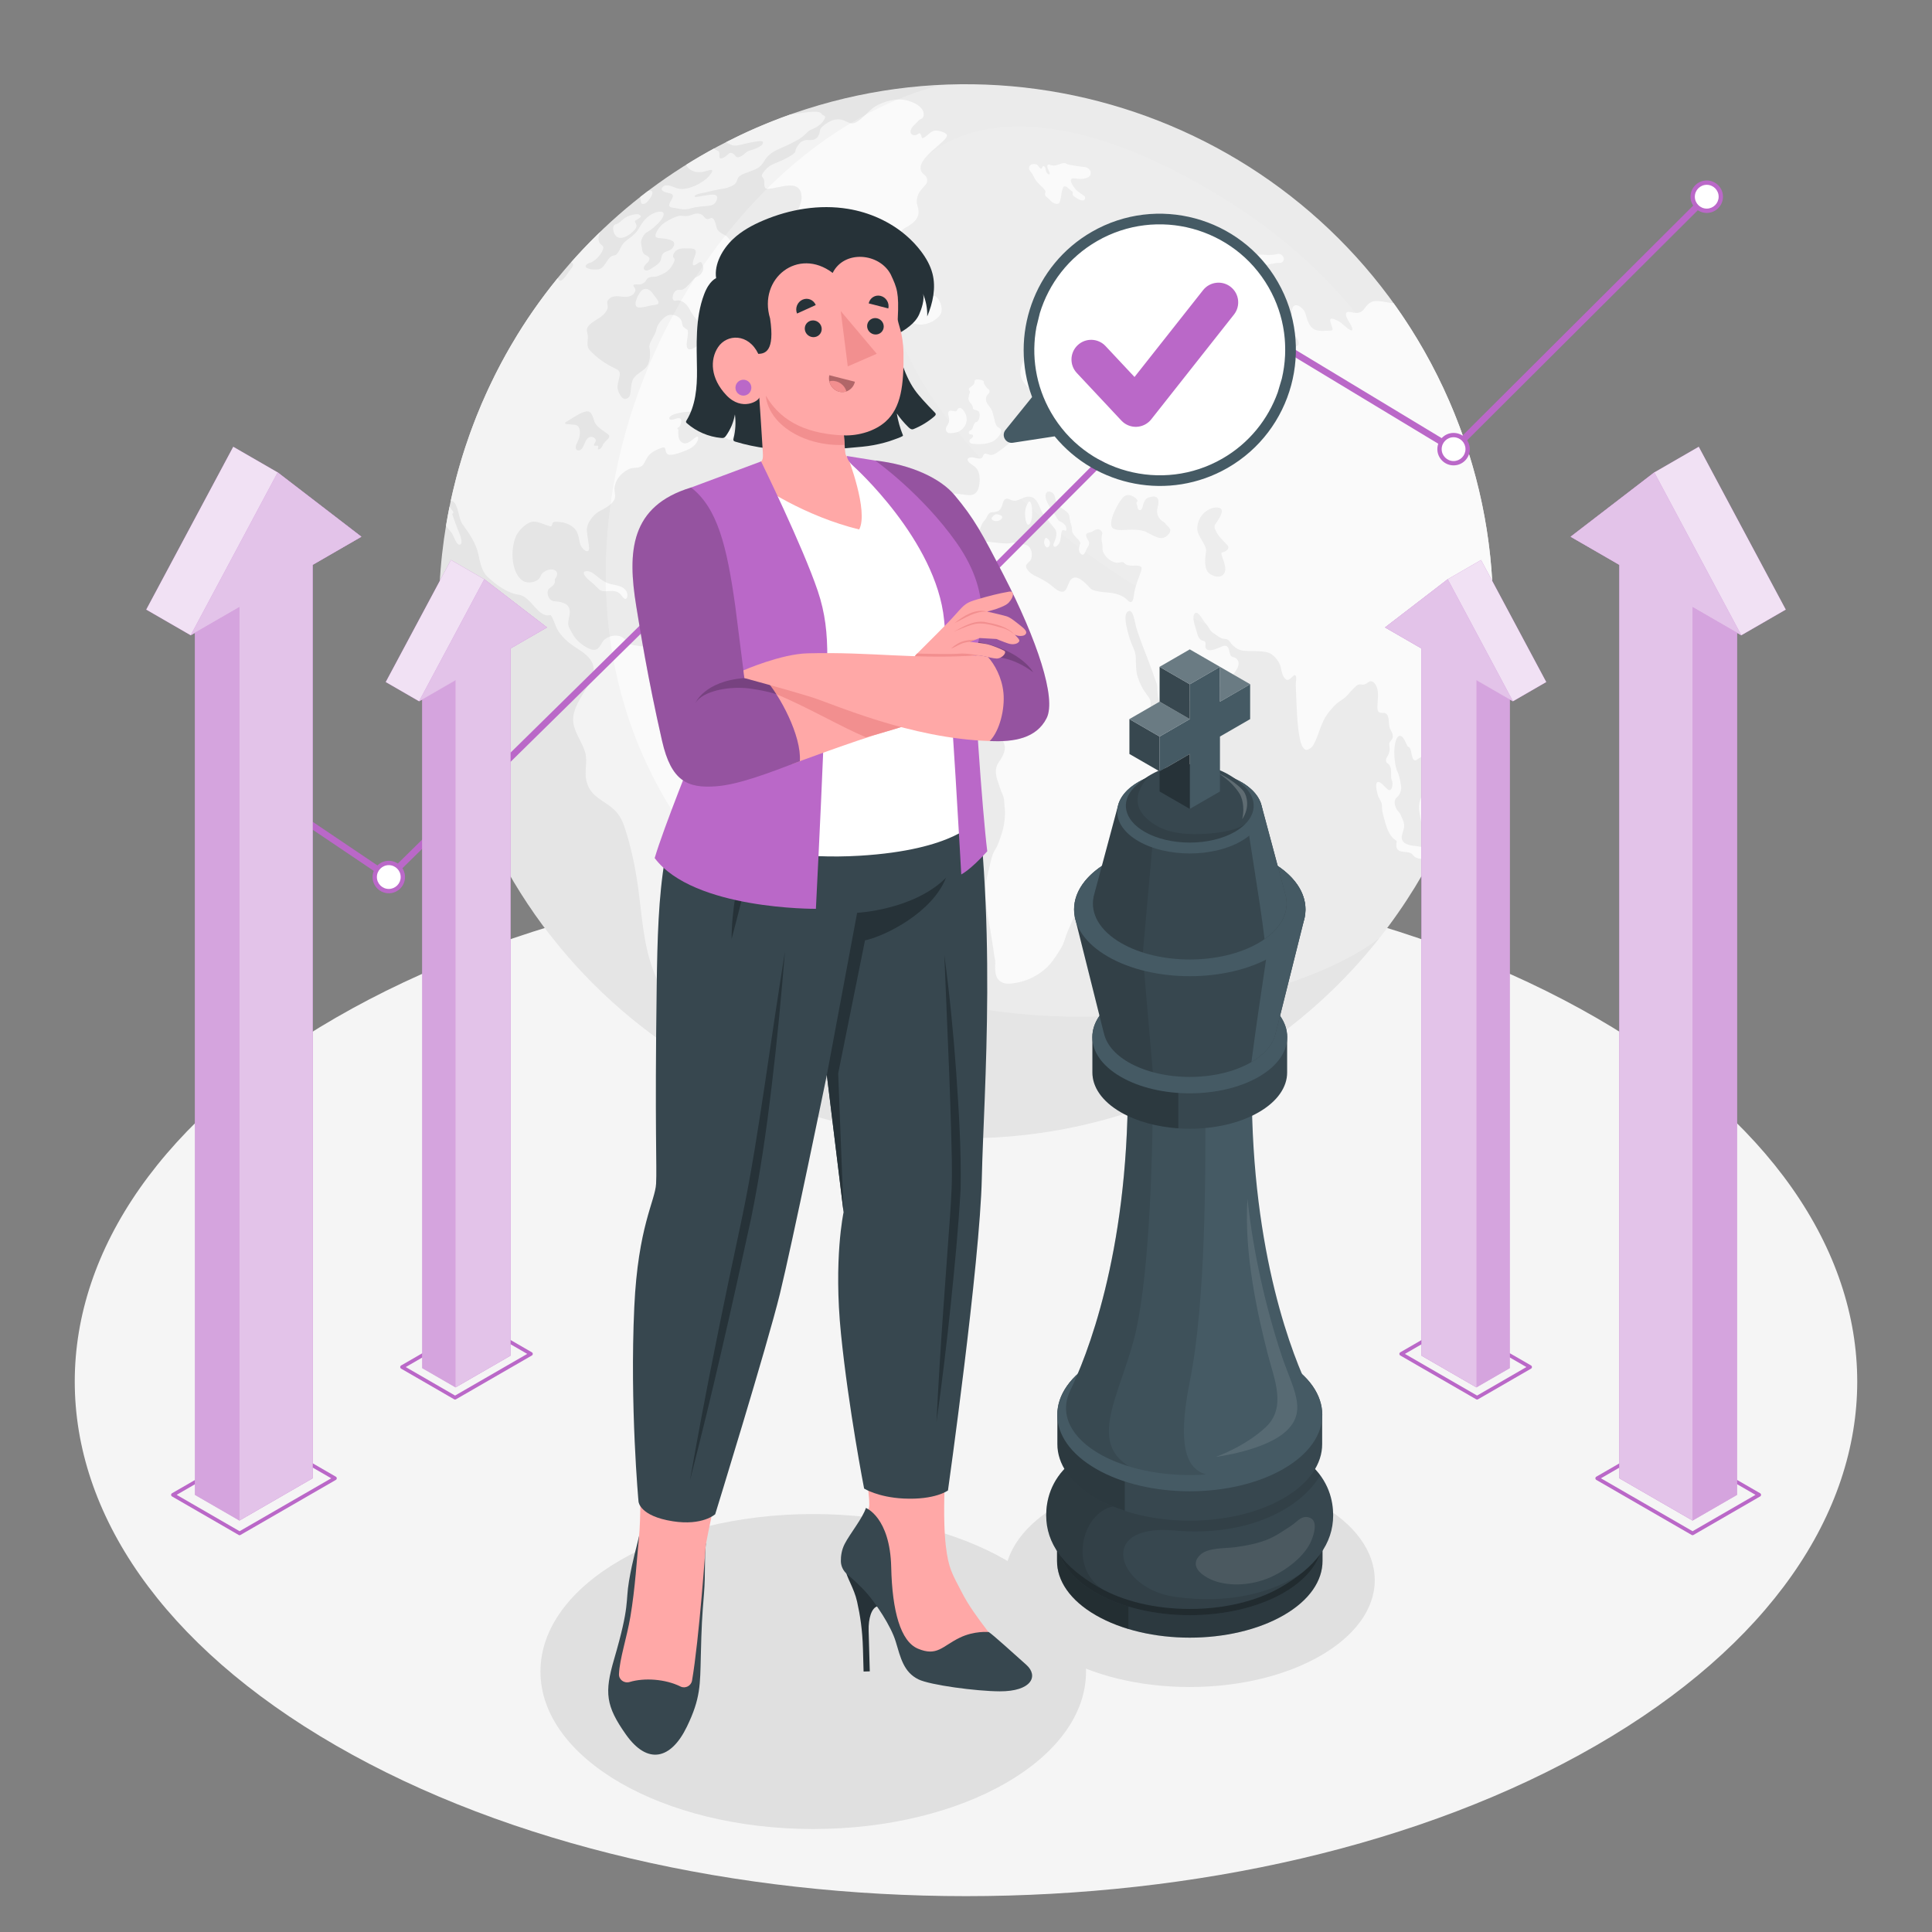 <?xml version="1.0" encoding="utf-8"?>
<!-- Generator: Adobe Illustrator 27.5.0, SVG Export Plug-In . SVG Version: 6.00 Build 0)  -->
<svg version="1.1" xmlns="http://www.w3.org/2000/svg" xmlns:xlink="http://www.w3.org/1999/xlink" x="0px" y="0px"
	 viewBox="0 0 500 500" style="enable-background:new 0 0 500 500;" xml:space="preserve">
<rect x="0" y="0" width="500" height="500" fill="#808080" stroke="none"/>
<g id="Floor">
	<path id="Floor_00000107546091872320235720000007954148778106467252_" style="fill:#F5F5F5;" d="M86.901,263.393
		c-90.074,52.005-90.072,136.321,0.005,188.325c90.077,52.005,236.118,52.005,326.192,0c90.074-52.005,90.072-136.321-0.005-188.325
		C323.017,211.388,176.975,211.388,86.901,263.393z"/>
</g>
<g id="World">
	<g id="World_1_">
		<path id="XMLID_265_" style="fill:#EBEBEB;" d="M124.965,212.655c30.066,69.046,110.426,100.625,179.473,70.559
			c42.552-18.529,70.904-56.166,79.316-98.457c5.28-26.36,2.826-54.503-8.711-80.997C344.977,34.713,264.603,3.102,195.556,33.168
			c-26.526,11.551-47.545,30.543-61.636,53.437C111.329,123.347,106.45,170.135,124.965,212.655z"/>
		<path style="fill:#FAFAFA;" d="M118.813,137.831c-0.232-0.431-1.824-4.802-1.776-4.832c0.233-0.144,0.32-0.311,0.305-0.461
			c-0.016-0.17-0.615-0.79-0.998-1.426c-0.334,1.637-0.633,3.282-0.907,4.932c0.427,0.726,1.193,1.499,1.535,2.006
			c0.45,0.666,1.092,2.822,1.842,2.917C120.114,141.134,119.05,138.271,118.813,137.831z M171.439,49.328
			c0.376,0.382,1.326,0.57,1.826,0.688c0.306,0.073,0.583,0.174,0.756,0.371c0.559,0.634-1.17,2.233-0.782,2.952
			c0.234,0.435,1.025,0.428,1.586,0.52c0.847,0.14,1.614,0.363,2.59,0.317c0.55-0.026,1.133-0.174,1.724-0.347
			c1-0.293,2.825-0.427,4.209-0.556c1.022-0.095,1.968-0.494,2.241-1.893c0.189-0.967-0.665-1.101-1.75-0.99
			c-1.454,0.15-3.169,0.552-3.588,0.566c-0.338,0.011-0.609-0.043-0.409-0.301c0.384-0.497,2.138-0.71,2.47-0.786
			c0.718-0.164,1.44-0.35,2.145-0.519c1.172-0.281,2.488-0.468,3.049-0.577c0.346-0.067,0.702-0.157,1.058-0.29
			c0.357-0.133,1.183-0.465,1.566-0.803c0.9-0.794,0.426-1.363,1.259-2.069c0.735-0.622,1.624-0.793,2.27-1.067
			c0.756-0.321,1.588-0.547,2.37-0.992c1.471-0.835,1.637-2.106,2.799-3.229c0.71-0.686,1.482-1.153,2.217-1.514
			c1.159-0.569,2.713-1.187,3.591-1.646c0.53-0.277,1.059-0.563,1.573-0.828c0.576-0.296,1.19-0.699,1.808-1.223
			c0.371-0.314,0.721-0.715,1.071-1.029c0.431-0.386,0.727-0.485,1.092-0.637c0.809-0.336,2.124-0.984,3.017-2.302
			c0.935-1.381-0.285-1.202-0.481-1.563c-0.333-0.611-1.067-0.667-1.886-0.674c-1.791-0.017-4.047,0.493-6.215,0.694
			c-3.038,1.076-6.061,2.258-9.061,3.564c-2.576,1.122-5.083,2.334-7.554,3.593c0.364,0.412,1.11,0.652,1.342,0.762
			c1.135,0.541,3.363-0.413,5.035-0.654c0.748-0.108,3.079-0.695,3.094-0.013c0.024,1.057-2.607,1.864-3.163,2.021
			c-0.583,0.164-0.976,0.341-1.294,0.634c-0.74,0.681-1.919,1.559-2.494,1.018c-0.363-0.341-0.643-0.784-1.1-0.922
			c-0.427-0.13-0.708,0-0.999,0.319c-0.589,0.646-2.157,1.597-2.233,0.713c-0.046-0.522,0.114-1.221-0.244-1.502
			c-0.286-0.225-0.754-0.285-0.998-0.544c-0.048-0.05-0.079-0.114-0.117-0.172c-2.476,1.344-4.897,2.754-7.259,4.231
			c0.101,0.25,0.24,0.485,0.415,0.696c0.476,0.576,1.533,1.11,2.294,1.186c0.461,0.046,0.971,0.037,1.501-0.017
			c0.613-0.062,2.128-0.715,2.472-0.486c0.354,0.237-0.576,1.425-1.255,2.053c-1.097,1.015-2.757,1.899-3.804,2.265
			c-2.126,0.743-3.258,0.676-4.472,0.196c-0.411-0.162-2.06-0.947-2.885-0.404C171.087,48.632,171.152,49.036,171.439,49.328z
			 M159.529,61.189c1.277,1.046,3.321-0.227,4.578-1.546c1.595-1.673-0.486-2.117,0.458-2.64c0.663-0.367,1.474-0.806,1.251-1.162
			c-0.057-0.118-0.25-0.151-0.318-0.26c-0.119-0.193-0.982-0.291-2.645,0.257c-1.663,0.548-2.32,1.923-3.491,2.212
			C158.192,58.34,158.68,60.494,159.529,61.189z M167.339,52.435c0.263-0.264,1.742-1.87,1.476-2.744
			c-0.128-0.424-0.569-0.444-1.079-0.283c-0.684,0.516-1.351,1.05-2.024,1.578c-0.076,0.423,0.125,0.861,0.178,1.359
			C165.973,53.116,167.076,52.699,167.339,52.435z M211.686,35.315c-0.897,1.38-2.558,0.769-3.243,0.941
			c-0.248,0.062-0.626,0.188-1.018,0.404c-0.615,0.34-1.503,1.73-1.582,2.415c-0.037,0.322-0.172,0.582-1.203,1.221
			c-1.488,0.923-2.672,1.39-4.115,1.986c-1.012,0.418-1.973,0.96-2.938,2.282c-0.778,1.067-0.352,1.109-0.075,1.536
			c0.142,0.219,0.22,0.456,0.257,0.728c0.065,0.471-0.1,1.693,0.423,1.958c0.522,0.265,2.395-0.19,3.778-0.461
			c2.341-0.458,4.524-0.685,5.251,1.312c0.23,0.632,0.285,1.345,0.172,2.155c-0.197,1.414-1.443,3.848-2.151,5.194
			c-0.463,0.88-0.823,1.735-0.696,2.346c0.287,1.381,1.856,1.627,2.132,3.188c0.217,1.228-0.492,2.785-1.464,4.122
			c-1.08,1.486-2.163,1.911-3.326,3.125c-1.118,1.169-1.105,2.775-1.552,4.144c-0.583,1.783-0.634,3.455-0.55,5.147
			c0.092,1.846,0.395,3.715,0.743,5.529c0.15,0.777,0.355,1.465,0.683,2.007c0.566,0.938,2.489,1.446,3.925,1.345
			c0.92-0.064,1.873-0.373,2.647-1.027c1.795-1.517,1.942-4.298,2.919-6.384c0.914-1.953,2.168-2.871,3.648-3.344
			c1.409-0.45,3.208-0.618,4.53-1.781c1.085-0.955,1.917-2.587,3.041-3.443c1.511-1.151,3.495-0.767,5.021-1.151
			c1.05-0.264,3.178-0.952,3.599-2.38c0.227-0.77,0.004-1.228,0.502-1.919c0.308-0.427,0.881-0.68,1.256-0.837
			c0.178-0.074,0.496-0.1,0.797-0.179c0.439-0.115,0.756-1.083,0.54-1.626c-0.149-0.373-0.337-0.725-0.403-0.967
			c-0.502-1.838-0.393-3.239,1.09-3.99c1.245-0.63,3.476-1.952,3.402-4.151c-0.044-1.317-0.686-1.903-0.42-3.315
			c0.108-0.572,0.291-1.069,0.525-1.514c0.393-0.749,1.256-1.549,1.718-2.128c0.292-0.366,0.488-0.8,0.389-1.406
			c-0.167-1.019-1.07-1.258-1.438-1.925c-1.893-3.43,7.089-7.97,6.558-9.529c-0.087-0.256-0.349-0.441-0.62-0.574
			c-0.373-0.185-1.133-0.464-1.692-0.547c-0.352-0.052-0.702-0.058-1.012,0.001c-0.469,0.088-0.901,0.445-1.335,0.829
			c-0.715,0.633-1.607,1.322-1.791,1.036c-0.071-0.11-0.084-0.349-0.226-0.688c-0.403-0.963-0.581-0.296-1.312-0.044
			c-0.36,0.124-1.521,0.041-1.421-0.986c0.107-1.094,1.351-1.921,1.76-2.419c0.366-0.445,0.73-0.702,1.103-0.834
			c0.62-0.219,0.791-1.606,0.05-2.541c-0.829-1.045-1.892-1.482-2.631-1.789c-1.95-0.812-3.916-0.808-6.054-0.25
			c-1.024,0.267-2.101,0.667-3.288,1.346c-1.505,0.861-3.211,3.12-4.913,4.097c-1.129,0.648-1.772,0.282-2.455-0.043
			c-1.299-0.619-2.978-1.398-5.857,0.77C211.581,33.652,212.569,33.956,211.686,35.315z M367.645,206.779
			c-0.539,1.413-0.438,2.826-0.187,4.08c0.219,1.094,0.275,2.001,0.842,2.814c1.036,1.487,2.873,2.412,4.802,1.128
			c0.316-0.21,0.575-0.464,0.805-0.757c0.382-0.486,0.905-1.506,1.407-2.092c0.733-1.711,1.423-3.439,2.086-5.178
			c-0.192-0.732-0.269-1.404,0.516-2.293c0.942-1.066,1.371-2.671,0.103-3.097c-1.286-0.432-2.113,0.831-3.252,1.701
			c-1.336,1.02-2.961,1.949-4.367,2.645C369.47,206.192,368.208,205.303,367.645,206.779z M267.071,44.881
			c0.281,0.417,0.501,0.956,0.768,1.4c0.348,0.579,0.73,0.988,1.129,1.371c0.683,0.655,1.33,1.328,1.423,1.482
			c0.056,0.093,0.103,0.192,0.137,0.293c0.129,0.391,0.005,0.285-0.059,0.542c-0.121,0.479,0.134,0.814,0.566,1.153
			c0.338,0.265,0.686,0.648,1.039,0.994c0.572,0.559,1.771,0.964,2.099,0.322c0.195-0.383,0.297-0.917,0.385-1.378
			c0.148-0.782,0.212-1.674,0.512-2.323c0.03-0.066,0.065-0.196,0.104-0.321c0.056-0.179,0.524-0.34,1.044,0.069
			c0.357,0.281,0.721,0.634,0.93,0.798c0.172,0.134,0.292,0.21,0.375,0.289c0.199,0.19,0.128,0.549,0.101,0.669
			c-0.014,0.061-0.01,0.136,0.052,0.26c0.107,0.214,0.254,0.262,0.398,0.374c0.48,0.375,1.075,0.737,1.566,0.905
			c0.17,0.058,0.433,0.101,0.676,0.097c0.358-0.007,0.78-0.7,0.334-1.11c-0.445-0.41-1.523-0.946-2.25-1.75
			c-0.443-0.49-0.836-1.063-1.109-1.686c-0.525-1.197,0.301-1.268,0.959-1.153c0.535,0.094,1.074,0.145,1.594,0.133
			c0.855-0.019,1.885-0.37,2.216-0.793c0.33-0.423,0.179-1.166,0.147-1.233c-0.019-0.04-0.04-0.079-0.064-0.12
			c-0.536-0.905-1.417-0.95-1.982-1.004c-0.847-0.081-1.775-0.213-2.642-0.381c-0.375-0.072-0.774-0.078-1.161-0.234
			c-0.301-0.121-0.561-0.308-0.856-0.322c-0.565-0.026-1.092,0.173-1.568,0.368c-0.56,0.229-1.139,0.355-1.826,0.193
			c-0.361-0.085-0.925-0.401-1.036,0.048c-0.16,0.647,0.551,1.394,0.591,2.055c0.03,0.499-0.498,0.215-0.786-0.225
			c-0.294-0.449-0.18-1.002-0.444-1.407c-0.258-0.396-0.518-0.287-0.614-0.105c-0.171,0.324-0.166,0.851-0.732,0.305
			c-0.322-0.311-0.425-0.669-0.812-0.865c-0.659-0.334-2.286-0.1-1.894,1.241C266.515,44.292,266.828,44.522,267.071,44.881z
			 M316.67,77.915c0.513,0.454,0.995,1.032,1.533,1.399c0.777,0.53,1.783,0.746,2.378,0.383c0.462-0.281,0.082-1.25-0.124-1.937
			c-0.08-0.266-0.179-0.515-0.266-0.764c-0.147-0.422-0.289-1.604-0.152-2.49c0.083-0.538,0.231-1.033,0.427-1.455
			c0.461-0.994,1.161-1.722,1.961-2.289c1.157-0.821,3.192-1.6,4.413-1.947c0.737-0.209,1.489-0.382,2.244-0.531
			c0.461-0.091,0.924-0.172,1.388-0.245c0.348-0.055,0.793,0.053,1.103-0.053c0.452-0.154,1.136-0.979,0.273-1.844
			c-0.129-0.13-0.252-0.224-0.37-0.292c-0.401-0.229-0.748-0.149-1.081-0.065c-0.881,0.222-1.903,0.245-2.917,0.159
			c-4.065-0.345-7.562,0.526-9.53,3.894c-0.778,1.333-1.698,2.864-1.89,3.682c-0.116,0.492-0.245,0.987-0.783,0.971
			c-0.342-0.011-0.512,0.078-0.461,0.547C314.942,76.211,315.891,77.226,316.67,77.915z M243.279,81.524
			c1.239-1.711-0.527-4.962-1.506-4.98c-0.592-0.011-1.236,0.432-1.749,0.555c-0.606,0.083-1.302-0.085-1.915-0.121
			c-1.059-0.062-2.331,1.235-2.919,0.119c-0.587-1.116-1.826,1.928-1.067,3.939C235.868,85.662,241.412,84.103,243.279,81.524z
			 M368.719,219.405c-0.772-0.311-2.348-0.426-3.388-0.596c-0.643-0.106-1.259-0.272-1.763-0.619
			c-0.261-0.18-0.522-0.454-0.667-0.792c-0.335-0.783,0.056-1.708,0.33-2.652c0.351-1.208,0.103-1.975-0.293-2.857
			c-0.171-0.382-0.337-0.793-0.52-1.158c-0.296-0.59-0.814-0.928-1.092-1.537c-0.25-0.547-0.514-1.281-0.31-2.046
			c0.133-0.501,0.422-0.762,0.722-1.015c0.499-0.419,0.98-1.662,0.89-2.467c-0.06-0.527-0.174-1.041-0.231-1.421
			c-0.108-0.722-0.329-1.406-0.525-2.075c-0.1-0.339-0.31-0.579-0.408-0.913c-0.596-2.027-0.938-5.23-0.226-7.537
			c0.222-0.72,0.613-1.413,1.241-1.263c0.186,0.044,0.354,0.164,0.504,0.313c0.243,0.242,0.628,0.94,0.882,1.515
			c0.212,0.48,0.429,0.945,0.536,0.956c1.297,0.128,0.513,4.805,2.556,3.196c0.635-0.5,1.428-0.706,2.092-1.194
			c0.269-0.198,0.533-0.414,0.785-0.652c0.417-0.394,1.223-1.409,1.557-2.347c0.199-0.559,0.313-1.147,0.338-1.745
			c0.056-1.308-0.264-2.539-0.672-3.649c-0.231-0.627-0.477-1.339-0.826-1.871c-0.361-0.55-0.618-0.834-0.495-1.654
			c0.263-1.76,2.106-3.482,3.523-2.674c0.922,0.526,1.788,0.647,2.835-0.03c1.148-0.742,2.151-1.631,3.438-1.945
			c1.646-0.402,3.789-0.723,5.211-1.816c0.125-0.096,0.256-0.197,0.389-0.302c0.77-5.593,1.198-11.249,1.264-16.936
			c0.006-0.605,0.009-1.605,0.005-2.463c-0.119-17.863-3.777-35.987-11.359-53.399c-3.963-9.102-8.808-17.546-14.379-25.291
			c-0.268-0.016-0.548-0.046-0.849-0.09c-1.284-0.189-2.656-0.55-3.925-0.469c-1.037,0.066-1.888,0.743-2.535,1.636
			c-0.402,0.555-0.763,1.034-1.366,1.272c-0.68,0.268-1.289,0.188-2.129,0.018c-0.541-0.109-1.586-0.361-1.541,0.578
			c0.042,0.869,1.193,2.319,1.526,3.212c0.747,2.004-1.472,0.067-2.036-0.433c-0.653-0.579-1.359-1.139-2.04-1.388
			c-0.426-0.156-1.36-0.641-1.496-0.11c-0.113,0.442,0.268,1.32,0.439,1.818c0.255,0.739,0.27,0.978-0.25,1.036
			c-0.535,0.06-1.114,0.029-1.657,0.074c-0.736,0.061-1.824,0.056-2.665-0.378c-1.1-0.568-1.711-1.964-2.067-3.294
			c-0.208-0.776-0.267-1.222-0.832-1.861c-0.441-0.499-0.958-0.904-1.453-1.042c-1.118-0.313-1.478,0.747-1.463,1.929
			c0.015,1.167-1.078,1.312-0.947,2.443c0.131,1.138,0.909,2.178,1.551,3.112c0.543,0.789,1.541,1.944,1.098,2.671
			c-0.64,1.049-2.019-0.107-2.958-0.981c-1.27-1.183-2.613-2.156-3.888-3.351c-1.144-1.072-2.479-1.711-3.704-2.068
			c-0.706-0.205-1.224,0.092-0.539,1.14c0.317,0.485,1.536,1.485,1.263,2.188c-0.269,0.693-1.859,0.208-2.388,0.168
			c-1.463-0.11-2.946-0.15-4.474-0.654c-1.121-0.369-2.26-1.084-3.351-1.059c-0.447,0.011-1.003,0.073-1.518,0.23
			c-0.802,0.244-1.418,1.06-1.611,1.337c-0.098,0.141-0.223,0.25-0.463,0.31c-0.185,0.046-0.391,0.07-0.603,0.064
			c-0.344-0.01-1.46-0.717-1.321-1.766c0.09-0.684,0.235-1.412-0.298-1.917c-0.543-0.516-1.744-0.783-2.241-0.609
			c-0.299,0.104-0.468,0.323-0.566,0.616c-0.174,0.518-0.116,2.024-0.414,3.006c-0.181,0.595-0.47,1.09-0.918,1.358
			c-0.391,0.235-0.848,0.231-1.272,0.365c-0.637,0.202-0.956,0.56-1.399,1.167c-0.744,1.021-1.353,1.961-2.541,2.012
			c-1.169,0.05-1.96-0.563-2.854-1.981c-0.575-0.913-1.342-2.08-1.799-3.1c-0.747-1.667,1.266-0.556,1.82-0.332
			c0.828,0.335,1.667,0.438,2.491,0.708c0.69,0.227,1.402,0.388,2.082,0.433c0.561,0.037,1.559,0.085,1.641-0.837
			c0.182-2.036-3.39-4.915-4.416-5.804c-0.494-0.428-0.994-0.837-1.498-1.23c-0.835-0.651-2.266-1.719-3.197-2.38
			c-0.607-0.432-1.218-0.805-1.71-0.913c-0.946-0.209-1.889,0.928-2.635-1.136c-0.441-1.222-0.756-1.685-1.731-2.118
			c-1.819-0.808-3.964-0.99-5.54-0.64c-0.498,0.111-0.996,0.315-1.465,0.587c-0.762,0.441-1.645,1.41-2.216,1.605
			c-0.333,0.114-0.696,0.125-1.112,0.012c-2.251-0.611-3.383,1.304-4.064,4.042c-0.181,0.729-0.288,1.583-0.53,2.285
			c-0.141,0.41-0.353,0.77-0.583,1.107c-0.374,0.548-1.287,1.796-1.998,2.842c-0.429,0.631-0.881,1.262-1.333,1.938
			c-1.253,1.871-2.661,3.76-4.124,5.728c-1.041,1.401-1.983,3.025-1.961,4.868c0.017,1.453,0.806,2.618,1.705,3.544
			c1.113,1.145,2.373,1.064,3.606,0.82c1.821-0.36,2.435,0.627,2.931,2.847c0.215,0.965,0.381,2.117,1.054,2.792
			c0.653,0.654,1.772,0.993,2.544,0.848c0.98-0.185,1.462-1.152,1.534-2.372c0.076-1.263,0.346-2.005,1.102-2.683
			c0.737-0.661,0.808-1.66,0.627-2.709c-0.292-1.685-1.131-3.898-1.199-4.996c-0.039-0.629,0.01-1.243,0.231-1.853
			c0.186-0.514,0.415-0.986,0.671-1.404c0.42-0.687,1.719-1.854,2.703-2.984c0.573-0.657,1.09-1.41,1.514-2.442
			c0.188-0.458,0.387-0.877,0.639-1.174c0.435-0.512,1.458-0.486,2.061-0.176c0.381,0.196,0.728,0.53,0.897,1.11
			c0.302,1.037-0.361,2.305-0.75,2.899c-0.585,0.893-1.464,0.987-2.098,1.778c-0.611,0.764-0.798,2.321-0.93,3.597
			c-0.123,1.193-0.406,2.767,0.107,3.87c0.641,1.378,2.309,1.313,3.388,1.39c0.486,0.035,1.036,0.073,1.583,0.158
			c0.878,0.135,1.889,0.534,2.215,0.814c0.326,0.28,0.542,1.366,0.132,1.526c-0.227,0.089-0.535,0.062-0.786,0.059
			c-1.086-0.016-2.17-0.311-3.245-0.376c-0.682-0.041-1.747-0.26-2.011,0.778c-0.202,0.79,0.462,1.575,0.816,2.138
			c0.332,0.53,0.764,1.197,0.515,1.89c-0.146,0.407-0.502,0.513-0.832,0.41c-0.48-0.15-0.984-0.731-1.315-1.208
			c-0.229-0.328-0.506-0.951-0.885-0.817c-0.606,0.213-0.573,2.268-0.632,2.907c-0.103,1.11-0.293,2.343-0.945,3.093
			c-1.407,1.617-3.707,1.211-5.509,0.871c-1.063-0.201-2.188-0.725-3.212-1.131c-0.657-0.26-1.447-0.48-1.988-1.01
			c-1.312-1.289-0.113-3.934-0.197-5.62c-0.098-1.982-1.919-0.874-2.38,0.224c-0.729,1.737,0.405,4.06-0.434,5.667
			c-0.581,1.115-2,0.942-2.969,1.168c-1.332,0.311-2.171,1.568-2.577,3.05c-0.223,0.815-0.872,1.182-1.414,1.658
			c-0.736,0.644-1.535,1.141-2.283,1.711c-0.569,0.433-1.173,0.713-1.89,0.617c-0.447-0.06-1.033-0.494-1.412-0.231
			c-0.481,0.334-0.279,0.991-0.977,1.147c-0.753,0.169-1.608-0.277-2.373-0.281c-0.511-0.003-1.298,0.244-0.906,0.951
			c0.347,0.624,1.305,1.084,1.812,1.517c1.063,0.91,1.274,2.332,1.198,3.826c-0.105,2.048-0.829,3.585-2.749,3.49
			c-1.909-0.094-3.646-0.75-5.642-0.162c-1.731,0.51-2.13,3.661-2.373,5.416c-0.122,0.882-0.065,1.318,0.252,2.103
			c0.223,0.553,0.246,1.248,0.6,1.712c0.45,0.592,1.241,0.804,1.905,0.862c0.833,0.074,1.263,0.333,1.859,1.006
			c0.148,0.166,0.25,0.302,0.376,0.391c0.239,0.17,0.704-0.486,1.255-0.53c0.313-0.025,0.661,0.088,0.979,0.165
			c0.304,0.074,0.631,0.211,0.949,0.186c0.326-0.026,0.507-0.328,0.747-0.382c0.956-0.211,1.511-1.106,1.939-2.032
			c0.21-0.454,0.377-0.937,0.603-1.38c0.275-0.538,0.691-0.887,1.008-1.384c0.225-0.353,0.337-0.771,0.606-1.079
			c0.544-0.624,1.143-0.422,1.809-0.542c0.859-0.155,1.356-0.664,1.683-1.628c0.241-0.71,0.322-1.559,1.059-1.758
			c0.59-0.159,1.185,0.357,1.764,0.459c1.005,0.178,1.91-0.42,2.822-0.772c1.821-0.704,3.111,0.033,3.911,1.975
			c0.357,0.868,0.729,1.768,1.242,2.539c0.393,0.592,0.945,0.981,1.338,1.581c0.493,0.755,1.146,1.366,1.622,2.093
			c0.563,0.859,0.23,2.117-0.114,3.03c-0.138,0.367-0.522,0.924-0.297,1.299c0.252,0.421,0.698,0.094,0.954-0.119
			c0.836-0.694,0.835-1.681,0.985-2.799c0.068-0.511,0.082-1.141,0.522-1.228c0.187-0.037,0.385,0.108,0.582,0.203
			c0.315,0.152,0.43-0.956-0.199-1.595c-0.418-0.425-0.882-0.737-1.245-0.814c-0.349-0.074-1.08-1.463-1.323-1.801
			c-0.601-0.836-1.201-1.703-1.687-2.653c-0.339-0.664-0.789-1.576-0.671-2.414c0.177-1.254,1.406-0.98,2.006-0.332
			c0.484,0.522,0.439,1.252,0.674,1.929c0.52,1.497,1.917,1.982,2.893,2.866c0.684,0.62,0.578,1.305,0.776,2.259
			c0.152,0.733,0.476,1.411,0.497,2.176c0.014,0.547-0.029,0.617,0.246,1.065c0.261,0.424,0.573,0.779,0.891,1.138
			c0.278,0.315,0.681,0.597,0.885,0.991c0.231,0.445,0.115,0.388-0.007,0.801c-0.264,0.893-0.428,1.815,0.334,2.426
			c0.86,0.689,1.169-1.012,1.587-1.629c0.299-0.441,0.571-0.794,0.45-1.428c-0.096-0.506-0.55-0.886-0.681-1.385
			c-0.334-1.27,0.758-0.994,1.354-1.307c0.752-0.395,1.603-1.152,2.444-0.311c0.481,0.481,0.313,0.874,0.181,1.479
			c-0.159,0.731,0.063,1.292,0.156,2.027c0.085,0.673-0.041,1.407,0.211,2.001c0.639,1.501,2.1,2.57,3.428,2.776
			c0.602,0.093,1.225-0.312,1.806-0.078c0.248,0.1,0.391,0.35,0.61,0.49c0.384,0.244,0.885,0.304,1.312,0.338
			c0.6,0.048,1.2-0.07,1.803,0.015c0.978,0.137,1.226,0.454,0.821,1.549c-0.631,1.704-1.233,3.223-1.66,5.039
			c-0.152,0.644-0.206,2.301-0.673,2.712c-0.572,0.502-1.381-0.665-1.825-0.972c-1.273-0.882-2.911-1.264-4.37-1.374
			c-0.796-0.06-1.591-0.119-2.376-0.277c-0.612-0.123-1.653-0.255-2.136-0.761c-1.015-1.064-3.594-4.067-5.093-2.298
			c-1.004,1.185-0.919,3.695-2.861,3.028c-0.939-0.323-1.628-1.102-2.414-1.697c-1.189-0.9-2.465-1.589-3.774-2.206
			c-0.852-0.402-1.78-0.966-2.339-1.932c-0.771-1.332,0.804-1.496,1.146-2.658c0.288-0.982,0.111-2.36-0.587-3.046
			c-0.611-0.6-1.591-0.693-2.384-0.775c-0.431-0.044-0.8-0.213-1.228-0.279c-0.487-0.076-0.953,0.109-1.439,0.163
			c-1.022,0.111-2.057-0.016-3.052-0.129c-0.541-0.062-1.074-0.13-1.601-0.174c-0.316-0.027-1.114-0.239-1.396-0.049
			c-1.499,1.01-3.353,2.068-5.173,1.679c-1.148-0.246-2.067-0.749-3.288-0.431c-1.171,0.305-2.271,1.017-3.294,1.727
			c-0.857,0.594-1.68,1.246-2.499,1.907c-0.96,0.775-1.077,1.964-1.239,3.229c-0.113,0.879-0.367,1.311-0.93,1.971
			c-0.845,0.992-1.816,1.647-2.966,2.113c-1.194,0.483-2.5,0.99-3.324,2.133c-0.785,1.088-1.526,2.119-2.071,3.311
			c-1.059,2.318-1.596,5.233-0.75,7.836c0.224,0.688-0.893,2.56-1.131,3.228c-0.436,1.221-0.663,2.492-0.34,3.813
			c0.229,0.935,0.566,1.644,1.114,2.362c1.055,1.384,1.539,3.205,2.372,4.826c0.796,1.547,1.68,3.053,2.738,4.358
			c1.391,1.716,3.149,2.973,5.098,3.4c0.942,0.206,2.004,0.298,2.939-0.022c0.541-0.185,1.059-0.193,1.579-0.163
			c0.872,0.051,2.367,0.015,3.295-0.348c0.568-0.222,1.136-0.492,1.659-0.718c1.171-0.506,2.284-0.692,3.435-0.016
			c0.455,0.267,0.84,0.652,1.208,1.066c0.607,0.685,1.58,1.795,2.294,2.241c0.41,0.256,0.848,0.433,1.382,0.541
			c0.799,0.162,1.57,0.656,2.097,1.345c1.428,1.869,0.208,3.953-1.008,5.739c-1.129,1.659-0.658,3.584-0.064,5.162
			c0.285,0.755,0.46,1.514,0.76,2.231c0.304,0.724,0.732,1.547,0.769,2.477c0.033,0.839,0.132,1.611,0.195,2.398
			c0.108,1.328-0.133,3.511-0.455,4.787c-0.195,0.769-0.432,1.532-0.693,2.284c-0.128,0.369-0.26,0.74-0.398,1.109
			c-0.228,0.61-0.622,1.511-0.913,1.971c-0.172,0.271-0.345,0.542-0.492,0.869c-0.328,0.729-0.542,1.511-0.724,2.305
			c-0.301,1.308-0.872,3.587-1.153,4.904c-0.171,0.803-0.289,1.603-0.284,2.379c0.024,3.58,0.714,6.984,1.327,10.352
			c0.294,1.615,0.499,3.285,0.772,4.88c0.139,0.813,0.184,1.674,0.387,2.479c0.239,0.946,0.061,1.68,0.094,2.663
			c0.062,1.837,0.485,3.018,1.846,3.635c1.142,0.518,2.502,0.279,3.719,0.062c2.58-0.461,5.177-1.621,7.438-3.611
			c1.413-1.244,2.446-2.763,3.526-4.491c0.489-0.782,0.924-1.453,1.261-2.382c0.327-0.903,0.574-1.847,0.967-2.731
			c0.598-1.347,1.158-2.839,1.828-4.144c1.052-2.051,1.658-3.864,3.429-5.285c0.846-0.678,1.663-1.135,2.573-1.723
			c1.397-0.903,3.923-2.341,4.316-4.555c1.862-10.484,0.053-19.112,10.637-25.471c2.94-2.419,6.91-6.592,8.488-10.77
			c0.75-1.985-0.418-3.486-1.79-3.156c-0.828,0.199-1.658,0.383-2.494,0.484c-0.769,0.092-1.539,0.07-2.302,0.119
			c-0.801,0.051-1.378-0.437-2.068-0.835c-0.676-0.39-0.983-0.847-1.148-1.734c-0.156-0.84,0.067-1.628-0.019-2.455
			c-0.088-0.845-0.608-1.332-1.038-1.921c-0.968-1.324-1.713-2.714-2.238-4.379c-0.531-1.684-0.469-3.299-0.527-5.066
			c-0.043-1.291-0.448-2.163-0.921-3.249c-0.449-1.034-0.797-2.093-1.101-3.276c-0.288-1.119-1.393-4.994,0.173-5.545
			c1.23-0.432,1.611,2.999,1.883,3.93c0.538,1.846,1.159,3.55,1.804,5.231c0.332,0.864,0.67,1.728,1.007,2.596
			c0.558,1.438,1.213,3.199,1.468,3.922c0.154,0.436,0.304,0.875,0.45,1.317c0.235,0.71,0.784,1.788,0.783,2.571
			c-0.003,3.395,0.738,5.345,2.595,5.492c1.702,0.135,4.418-1.268,6.078-1.904c3.08-1.179,6.052-2.574,8.526-4.103
			c0.649-0.401,1.352-1.427,1.882-2.017c0.678-0.754,1.427-1.592,1.805-2.585c0.333-0.873,0.208-1.656-0.45-2.215
			c-0.429-0.364-1.009-0.25-1.351-0.658c-0.415-0.496-0.375-1.391-0.666-1.974c-0.563-1.129-1.459-0.514-2.315-0.166
			c-0.809,0.328-2.674,1.134-3.363,0.364c-0.486-0.544-0.105-1.052-0.29-1.668c-0.163-0.539-0.578-0.389-0.966-0.579
			c-0.99-0.483-1.186-2.066-1.535-3.135c-0.265-0.812-0.852-2.626-0.438-3.509c0.693-1.478,1.998,0.825,2.386,1.431
			c0.488,0.764,1.131,1.307,1.531,2.112c0.338,0.681,0.872,1.108,1.45,1.462c0.558,0.342,1.21,0.911,1.794,1.134
			c0.487,0.186,1.034,0.066,1.522,0.328c0.292,0.157,0.521,0.388,0.697,0.672c0.299,0.482,1.527,1.927,3.18,2.171
			c1.443,0.213,2.982,0.085,4.354,0.175c0.994,0.065,2.31,0.166,3.153,0.767c1.02,0.728,2.021,1.914,2.36,3.266
			c0.274,1.093,0.425,2.591,1.381,3.259c0.987,0.689,1.977-1.65,2.495-0.982c0.279,0.36,0.099,1.315,0.068,1.76
			c-0.039,0.569-0.014,1.115,0.01,1.689c0.053,1.294,0.099,2.6,0.158,3.915c0.12,2.665,0.239,5.427,0.706,8.07
			c0.222,1.262,0.546,3.168,1.572,3.728c0.453,0.247,1.316-0.303,1.715-0.726c0.413-0.438,0.626-0.99,0.893-1.538
			c0.34-0.699,0.601-1.421,0.85-2.143c0.413-1.203,1.113-3,1.673-3.928c0.337-0.559,0.709-1.085,1.108-1.575
			c0.732-0.899,1.575-1.835,2.452-2.483c0.727-0.538,1.41-0.85,2.066-1.558c0.253-0.273,0.495-0.561,0.739-0.844
			c0.404-0.469,1.072-1.176,1.504-1.557c0.275-0.243,0.565-0.447,0.857-0.518c0.353-0.085,0.751,0.043,1.107,0.034
			c0.75-0.018,1.065-0.578,1.73-0.832c0.581-0.222,1.177,0.349,1.489,0.843c0.888,1.404,0.589,3.399,0.5,5.101
			c-0.044,0.842-0.144,1.919,0.637,2.133c0.738,0.202,1.332-0.214,1.853,0.54c0.549,0.794,0.385,2.149,0.606,3.152
			c0.207,0.939,0.916,1.466,0.863,2.525c-0.034,0.68-0.32,0.748-0.665,1.221c-0.369,0.507-0.262,0.864-0.189,1.431
			c0.085,0.665,0.035,1.169-0.231,1.825c-0.213,0.525-0.656,1.032-0.683,1.626c-0.021,0.462,0.19,0.655,0.44,0.807
			c0.405,0.246,0.819,1.012,0.856,1.652c0.025,0.424,0.024,0.862,0.034,1.172c0.017,0.497,0.006,0.991,0.124,1.401
			c0.044,0.153,0.101,0.273,0.15,0.403c0.083,0.222,0.144,0.916-0.016,1.502c-0.104,0.377-0.284,0.707-0.574,0.79
			c-0.261,0.074-0.545-0.133-0.811-0.397c-0.383-0.379-0.956-0.98-1.317-1.28c-0.226-0.188-0.465-0.349-0.717-0.409
			c-1.372-0.326-0.379,3.221-0.123,3.803c0.211,0.48,0.498,0.878,0.706,1.356c0.241,0.553,0.195,0.958,0.225,1.598
			c0.055,1.177,0.484,2.418,0.755,3.452c0.286,1.092,0.642,2.137,1.138,3.022c0.251,0.448,0.537,0.854,0.859,1.204
			c0.096,0.104,1.073,0.826,1.063,0.874c-0.857,3.965,2.895,2.02,4.095,3.466c0.908,1.282,2.336,1.099,3.685,1.188
			c0.38,0.025,0.752,0.014,1.08-0.024c0.17-0.319,0.33-0.643,0.497-0.964c-0.462-0.206-0.92-0.424-1.047-0.877
			C369.624,219.923,369.207,219.602,368.719,219.405z M300.072,139.213c-1.144-0.244-2.265-0.915-3.413-1.514
			c-1.575-0.823-4.291-0.618-5.983-0.522c-0.896,0.05-1.78-0.02-2.445-0.328c-1.589-0.736-0.003-4.354,0.971-6.042
			c0.575-0.998,1.157-1.93,1.837-2.408c1.446-1.016,3.786,0.987,3.29,1.377c-0.496,0.39,0.037,0.96,0.063,1.456
			c0.025,0.497,0.428,1.02,0.96,0.658c0.533-0.361,0.314-2.585,1.924-3.142c0.191-0.066,0.397-0.122,0.611-0.172
			c1.646-0.388,2.295,0.599,1.748,2.553c-0.138,0.494-0.217,0.973-0.178,1.429c0.177,2.088,2.158,2.651,2.138,2.88
			c-0.019,0.23,0.699,0.619,1.191,1.448C303.278,137.717,301.754,139.572,300.072,139.213z M313.054,148.486
			c-1.472-1.03-1.241-3.89-0.943-5.676c0.298-1.786-2.267-3.917-2.264-5.988c0.004-3.678,3.437-5.945,5.622-5.415
			c1.679,0.407,0.138,2.738-0.946,4.267c-0.379,0.534-0.18,1.104,0.264,1.949c0.928,1.77,2.318,2.724,2.932,3.568
			c0.615,0.844-0.417,1.596-1.369,1.739c-0.952,0.143,1.328,3.295,0.629,5.14C316.426,149.528,314.615,149.578,313.054,148.486z
			 M258.964,134.477c0.689-0.52,0.67-1.184-1.105-1.393c-0.272-0.065-0.775,0.343-1.132,0.817
			C256.225,134.569,257.796,135.36,258.964,134.477z M299.492,225.927c0.201-1.057,0.187-2.281,0.009-2.625
			c-0.096-0.188-0.216-0.359-0.309-0.634c-0.055-0.162-0.096-0.363-0.143-0.564c-0.054-0.229-0.115-0.459-0.216-0.631
			c-0.174-0.299-1.135-0.097-1.5,0.781c-0.232,0.557-0.387,1.211-0.521,1.641c-0.72,2.318-2.845,3.09-4.298,4.614
			c-2.025,2.124-2.016,4.757-2.551,7.285c-0.349,1.648-1.563,3.75-1.242,5.319c1.05,5.128,5.249-1.929,6.459-4.152
			c1.515-2.785,2.927-5.877,3.845-9.122C299.202,227.218,299.37,226.572,299.492,225.927z M271.544,141.281
			c0.329-0.556,0.3-1.389-0.596-1.989c-0.427-0.286-0.59,0.23-0.715,0.839C270.073,140.917,270.885,142.393,271.544,141.281z
			 M266.607,135.424c0.983-1.625,0.445-7.02-0.566-5.279c-0.159,0.274-0.319,0.62-0.467,1.006
			C264.835,133.076,265.624,137.049,266.607,135.424z M248.101,105.648c-0.327,0.153-0.31,0.565-0.587,0.732
			c-0.397,0.238-1.023-0.131-1.435-0.103c-1.17,0.082-0.497,1.438-0.435,2.148c0.046,0.522-0.094,0.956-0.326,1.402
			c-0.209,0.403-0.607,0.83-0.518,1.359c0.235,1.396,1.794,0.833,2.617,0.729c0.922-0.117,2.049-1.084,2.489-2.061
			c0.326-0.724,0.351-1.727,0.087-2.466C249.726,106.639,248.911,105.269,248.101,105.648z M158.125,151.175
			c-1.282-0.308-2.306-0.944-3.375-1.845c-0.958-0.807-2.091-1.775-3.293-1.473c-0.904,0.227-0.006,1.34,0.485,1.842
			c0.366,0.375,0.768,0.696,1.169,1.018c0.661,0.531,1.516,1.475,2.025,1.879c0.283,0.225,0.592,0.378,1.025,0.41
			c1.48,0.112,3.116-0.559,4.427,0.788c0.307,0.316,0.758,1.186,1.223,1.2c0.029,0.001,0.058-0.002,0.087-0.008
			c0.5-0.107,0.546-0.981,0.408-1.468C161.77,151.63,159.389,151.478,158.125,151.175z M251.823,112.919
			c-0.097,0.644-1.106,0.661-0.936,1.372c0.139,0.58,0.931,0.565,1.35,0.599c1.758,0.143,4.172,0.048,5.625-1.322
			c0.557-0.525,1.729-1.859,1.01-2.599c-0.275-0.282-0.668-0.365-0.923-0.718c-0.273-0.378-0.443-1.028-0.561-1.505
			c-0.213-0.861-0.352-1.681-0.686-2.501c-0.48-1.175-1.95-2.008-1.444-3.59c0.165-0.516,0.909-0.876,0.825-1.51
			c-0.046-0.35-0.376-0.471-0.582-0.662c-0.261-0.242-1.083-1.305-0.911-1.748c0.118-0.301-2.466-1.002-2.377-0.046
			c0.133,1.414-2.132,1.472-1.275,2.509c0.034,0.045,0.069,0.089,0.105,0.132c0.059,0.072-0.316,0.782-0.407,1.743
			c-0.09,0.961,1.182,1.571,1.13,2.403c-0.052,0.832,1.353,0.425,1.656,1.227c0.303,0.802,0.016,2.356-0.773,2.528
			c-0.789,0.172-0.751,1.789-1.32,2.073c-0.365,0.183-0.738,0.351-0.532,0.937C250.919,112.591,251.94,112.145,251.823,112.919z
			 M165.605,75.72c-1.053,1.618-1.505,3.207-0.774,3.714c0.73,0.507,2.998-0.345,4.512-0.495c2.167-0.215,0.653-1.464-0.478-3.09
			C168.117,74.774,166.658,74.103,165.605,75.72z M197.835,215.933c-0.027-0.827-0.425-3.309,0.096-5.425
			c0.798-3.243,4.065-4.815,5.001-8.199c0.585-2.114-1.297-4.539-2.728-5.511c-1.432-0.972-2.748-4.025-4.517-4.284
			c-0.191-0.028-0.383-0.055-0.574-0.083c-1.767-0.266-3.996-3.003-5.655-3.963c-0.379-0.219-0.765-0.401-1.157-0.569
			c-1.709-0.731-3.412-3.199-4.002-5.362c-0.549-2.012-1.313-3.951-2.618-4.979c-1.757-1.385-4.609-0.226-5.916-2.573
			c-0.646-1.16-1.143-1.872-2.097-2.705c-0.846-0.738-1.726-1.448-2.317-2.529c-0.845-1.545-1.926-0.661-3.059-1.416
			c-0.659-0.439-0.849-0.856-1.688-0.996c-1.072-0.179-2.179-0.234-3.223-0.523c-0.852-0.236-1.093-0.738-1.707-1.394
			c-1.399-1.496-4.104-1.007-5.335,0.205c-0.605,0.596-0.96,1.611-1.553,2.145c-1.194,1.076-3.253-0.3-4.462-1.239
			c-0.852-0.662-1.719-1.596-2.27-2.721c-0.639-1.304-1.223-1.715-0.932-3.21c0.211-1.08,0.658-2.443,0.036-3.523
			c-0.523-0.908-1.621-1.16-2.396-1.337c-0.682-0.155-1.637-0.011-2.245-0.503c-0.577-0.467-1.022-1.776-0.683-2.513
			c0.251-0.544,0.919-0.786,1.281-1.202c0.199-0.228,0.399-0.464,0.491-0.791c0.043-0.153-0.009-0.843,0.027-0.889
			c0.83-1.08,0.671-1.818,0.051-2.211c-1.102-0.699-3.285,0.074-3.825,1.534c-0.54,1.46-3.132,2.062-4.579,1.115
			c-2.829-1.851-3.338-7.817-1.731-11.525c0.736-1.698,3.05-3.814,4.669-3.762c1.309,0.042,2.585,0.798,4.035,1.163
			c0.586,0.203,0.638-0.225,0.7-0.655c0.1-0.699,1.463-0.439,2.466-0.326c1.004,0.113,3.172,0.881,3.942,2.61
			c0.328,0.736,0.486,1.643,0.676,2.604c0.368,1.871,2.564,3.288,2.419,1.308c-0.091-1.241-0.439-2.85-0.563-4.272
			c-0.172-1.969,1.684-4.222,3.062-5.012c0.841-0.482,1.711-0.869,2.481-1.459c0.578-0.442,1.473-1.133,1.682-2.001
			c0.244-1.011-0.287-2.072-0.013-3.184c0.202-0.825,0.438-1.438,0.944-2.136c0.765-1.055,1.931-1.947,2.995-2.345
			c1.069-0.4,2.751,0.061,3.528-1.205c0.792-1.291,0.915-2.104,2.206-2.999c0.76-0.527,1.666-0.93,2.572-1.231
			c1.458-0.486,0.339,1.774,1.997,1.849c1.081,0.049,3.189-0.635,4.989-1.484c1.693-0.798,2.655-2.473,2.278-3.131
			c-0.377-0.658-2.279,2.181-3.782,1.571c-0.156-0.063-0.306-0.147-0.447-0.248c-1.315-0.948-0.63-3.351-0.914-3.353
			c-0.283-0.002-0.187-0.409,0.214-0.514c0.401-0.105,1.369-2.655-0.322-2.3c-0.283,0.06-0.593,0.151-0.91,0.251
			c-1.688,0.533-1.648-0.738,0.036-1.296c2.672-0.884,5.613-0.647,8.479-0.865c1.721-0.131,2.145,0.84,0.864,2.48
			c-1.238,1.582-1.998,2.754-0.843,3.201c1.546,0.6,3.614,0.196,3.529,0.837c-0.055,0.416-0.091,0.8,0.519,0.493
			c0.931-0.469,1.557,1.067,2.45,0.146c0.461-0.552,0.366-1.182,0.181-1.788c-0.285-0.933-0.556-2.579-1.512-2.787
			c-0.956-0.207-0.718-2.694,0.188-4.6c0.096-0.2,0.187-0.399,0.27-0.595c0.824-1.938-1.324-3.975-2.333-5.258
			c-2.973-3.782-1.598-3.721-2.428-8.414c-0.307-1.737-1.804-1.72-3.394-0.543c-0.845,0.626-1.664,1.042-2.197,0.872
			c-1.379-0.44,0.391-4.509-0.462-5.11c-0.467-0.329-1.137-0.538-1.239-1.439c-0.127-1.594-1.512-2.385-3.034-2.368
			c-1.423,0.016-3.411,2.253-3.648,3.77c-0.237,1.516-2.093,3.571-1.818,4.721c0.275,1.151,0.392,3.968-1.059,5.342
			c-0.87,0.824-1.986,1.389-2.758,2.25c-1.361,1.518-0.667,4.409-1.518,5.251c-0.471,0.466-1.099,0.628-1.583,0.202
			c-0.614-0.539-1.413-1.93-1.315-3.034c0.214-2.425,1.444-3.658-0.478-4.546c-2.455-1.133-4.967-2.834-6.732-4.817
			c-0.868-0.975-0.496-1.988-0.463-3.382c0.032-1.378-1.064-1.995,0.906-3.575c1.233-0.989,2.891-1.554,3.902-3.188
			c0.945-1.526-0.556-2.002,0.772-3.181c1.345-1.194,3.557-0.21,4.773-0.489c0.54-0.124,1.17-0.266,1.647-0.946
			c0.779-1.113-0.164-1.342-0.233-1.98c-0.022-0.203,0.364-0.255,0.746-0.256c0.416-0.001,1.047,0.078,1.51-0.135
			c0.287-0.132,0.583-0.336,0.823-0.608c0.26-0.295,0.291-0.556,0.609-0.829c0.298-0.256,0.694-0.321,0.948-0.351
			c0.77-0.09,1.119,0.07,2.037-0.363c0.985-0.464,2.045-0.814,2.942-1.975c0.393-0.509,1.079-1.721,1.053-2.171
			c-0.026-0.442-0.571-0.491-0.372-1.137c0.654-2.126,2.991-1.713,3.796-1.729c1.219-0.025,2.672-0.097,1.804,1.976
			c-0.383,0.917-1.159,3.152,0.374,2.127c0.87-0.581,1.214-0.876,1.503-0.142c0.207,0.525,0.561,1.075,0.092,2.009
			c-0.49,0.974-1.045,1.188-1.59,1.428c-0.958,0.422-2.591,3.316-3.992,3.303c-0.227-0.002-0.456-0.009-0.682-0.004
			c-1.414,0.028-2.106,3.169-0.631,2.813c1.475-0.355,2.81,0.789,3.47,2.059c0.929,1.789,2.485,3.825,3.438,3.996
			c1.428,0.257,1.225-2.981,1.982-3.105c0.456-0.075,0.909-0.154,1.322-0.069c0.231,0.047,0.787-1.743,0.815-1.933
			c0.09-0.611-0.01-1.179-0.203-1.573c-0.426-0.87-1.304-1.113-1.34-2.382c-0.041-1.421,1.603-2.355,2.225-1.746
			c0.296,0.289,0.368,0.872,0.45,1.447c0.132,0.916,0.755,1.534,1.122,1.438c0.234-0.061,0.486-0.184,0.689-0.346
			c0.564-0.448,0.7-1.114,1.182-1.605c0.777-0.792,1.521-0.374,2.273-1.128c0.824-0.826,0.404-1.449,0.072-1.831
			c-0.888-1.02-1.99-1.723-2.847-2.658c-0.177-0.193-0.369-0.334-0.508-0.521c-0.243-0.328-0.073-1.4,0.245-2.155
			c0.194-0.461,0.397-0.922,0.482-1.339c0.144-0.71-0.225-1.174-0.449-1.581c-0.287-0.52-0.62-0.998-1.007-1.407
			c-0.638-0.674-2.411-1.125-2.78-2.286c-0.361-1.138-0.464-2.594-1.428-2.706c-0.115-0.013-0.555,0.259-0.728,0.291
			c-0.267,0.05-0.472,0.001-0.649-0.085c-0.369-0.18-0.525-0.581-0.829-0.831c-0.557-0.456-1.348-0.728-2.536-0.293
			c-0.453,0.166-0.853,0.302-1.227,0.387c-0.651,0.148-1.49-0.03-2.106-0.026c-0.615,0.004-2.14,0.655-3.226,1.286
			c-0.704,0.409-1.398,0.896-1.889,1.446c-0.841,0.941-1.695,2.544-1.045,2.87c0.725,0.364,1.966,0.201,2.795,0.439
			c0.737,0.212,2.608,0.506,1.469,2.198c-0.862,1.28-2.302,0.56-2.876,2.185c-0.186,0.528-0.086,1.028-0.573,1.642
			c-0.354,0.445-1.077,0.949-1.512,1.224c-0.417,0.263-0.994,0.636-1.402,0.8c-0.645,0.258-1.366-0.061-1.085-0.842
			c0.227-0.631,0.973-1.009,1.287-1.642c0.303-0.609,0.006-0.871-0.272-1.11c-0.15-0.129-0.348-0.203-0.543-0.282
			c-0.32-0.131-0.726-0.555-0.853-0.961c-0.079-0.251-0.125-0.526-0.146-0.79c-0.038-0.47-0.191-0.941-0.234-1.456
			c-0.071-0.834,0.743-2.252,1.281-2.6c0.285-0.184,0.6-0.339,0.976-0.59c0.68-0.456,1.515-1.207,2.119-1.807
			c1.42-1.415,2.047-2.929,0.809-3.065c-1.302-0.143-3.422,0.902-4.724,2.698c-0.744,1.025-1.199,2.132-2.195,3.114
			c-0.864,0.851-1.901,1.388-2.713,2.253c-0.816,0.868-0.931,1.685-1.561,2.55c-0.6,0.824-0.748,0.591-1.37,0.811
			c-1.393,0.492-1.761,2.629-3.169,3.341c-0.458,0.232-0.995,0.192-1.365,0.199c-0.827,0.015-1.581-0.109-2.162-0.425
			c-0.184-0.1-0.438-0.221-0.188-0.629c0.363-0.592,1-0.62,1.426-0.812c1.329-0.6,2.89-2.512,3.054-3.633
			c0.108-0.736-0.566-0.846-0.859-1.24c-0.431-0.578-0.568-1.742,0.061-2.973c-2.62,2.527-5.124,5.151-7.516,7.861
			c0.249,0.084,0.434,0.239,0.477,0.531c0.056,0.378-0.205,0.759-0.603,1.249c-0.274,0.338-0.486,0.642-0.681,0.952
			c-0.337,0.534-1.727,2.512-2.293,1.907c-0.14-0.15-0.263-0.345-0.378-0.537c-3.797,4.66-7.286,9.538-10.415,14.621
			c-8.148,13.252-14.002,27.836-17.275,43.03c0.316-0.04,0.708,0.099,1.034,0.537c0.97,1.303,1.06,4.211,2.03,5.522
			c1.615,2.183,3.46,4.874,4.05,7.633c0.386,1.804,0.914,4.475,2.167,5.704c2.448,2.401,5.494,4.509,8.451,4.918
			c3.044,0.421,4.927,6.099,8.011,5.221c0.375-0.107,1.333,2.575,1.475,2.932c0.524,1.319,1.526,2.497,2.455,3.401
			c1.107,1.077,2.277,1.806,3.472,2.581c2.222,1.442,4.823,3.509,3.466,7.056c-0.819,2.141-2.259,4.027-3.34,6.04
			c-1.14,2.123-2.049,4.302-1.369,6.767c0.656,2.374,2.178,4.368,2.873,6.729c0.73,2.48-0.323,5.009,0.38,7.588
			c0.88,3.227,2.99,4.232,5.568,6.02c2.173,1.508,3.318,3.02,4.178,5.547c1.788,5.251,2.913,10.867,3.653,16.353
			c0.93,6.892,1.311,14.09,3.739,20.619c1.193,3.207,2.63,6.223,4.873,8.858c1.436,1.687,3.135,2.144,3.69-0.439
			c0.34-1.582-0.595-3.183-0.852-4.732c-0.265-1.594,0.621-2.638,0.944-4.126c0.267-1.232-0.383-3.347,0.704-4.143
			c1.035-0.758,2.21,0.178,2.996-1.027c0.991-1.518-0.617-2.705-0.6-4.069c0.017-1.392,2.226-0.869,3.187-1.872
			c0.607-0.633,0.609-1.646,1.093-2.349c0.39-0.567,0.753-0.59,1.239-0.95c0.863-0.64,1.468-1.836,1.894-2.805
			c0.746-1.697-0.493-4.13,0.586-5.655c0.762-1.078,2.787-1.935,4.231-2.279c1.129-0.269,1.836-0.184,2.777-1.371
			c1.053-1.33,1.58-3.764,1.538-4.911C197.195,217.786,197.863,216.76,197.835,215.933z M146.955,108.921
			c1.621-0.938,4.647-3.191,5.762-2.21c0.495,0.436,0.777,1.308,1.051,2.207c0.487,1.6,2.491,2.584,3.578,3.461
			c1.086,0.876-0.895,1.668-1.358,2.819c-0.463,1.151-1.426,1.415-1.234,0.755c0.117-0.401,0.16-0.724-0.463-0.62
			c-0.882,0.148-0.548-0.412-0.169-1.028c0.52-0.843-1.435-2.106-2.424-0.365c-0.251,0.442-0.474,0.955-0.692,1.467
			c-0.778,1.829-2.605,1.371-1.811-0.448c0.1-0.23,0.211-0.461,0.327-0.692c0.9-1.78,0.819-4.16-0.737-4.34
			C147.007,109.724,145.212,109.929,146.955,108.921z"/>
		<path id="XMLID_261_" style="opacity:0.1;fill:#FFFFFF;" d="M316.721,51.356c-76.903-47.509-108.445,5.143-74.154,53.462
			c34.291,48.319,106.969,81.378,123.825,60.546C383.249,144.531,373.885,86.671,316.721,51.356z"/>
		<path id="XMLID_260_" style="opacity:0.03;" d="M177.15,214.613c-50.1-71.494-0.274-175.039,66.06-192.586v0
			c-2.633,0.134-5.273,0.319-7.927,0.607c-74.866,8.147-128.973,75.466-120.826,150.332c3.126,28.727,14.957,54.381,32.617,74.65
			c28.285,32.547,71.572,51.162,117.711,46.141c37.829-4.116,70.341-23.345,92.218-51.008
			C331.518,263.106,227.223,286.069,177.15,214.613z"/>
	</g>
</g>
<g id="Line_00000044880755501593185550000003679125505854461618_">
	<g id="Line">
		<g>
			<polygon style="fill:#BA68C8;" points="100.715,228.069 57.823,199.165 58.772,197.755 100.514,225.884 170.932,156.616 
				218.82,184.48 321.094,81.971 376.05,115.167 441.104,50.307 442.303,51.51 376.31,117.31 321.356,84.115 219.097,186.607 
				171.2,158.737 			"/>
		</g>
		<g>
			<path style="fill:#FFFFFF;" d="M61.937,198.46c0,2.01-1.63,3.64-3.64,3.64c-2.01,0-3.64-1.63-3.64-3.64
				c0-2.01,1.63-3.64,3.64-3.64C60.307,194.82,61.937,196.45,61.937,198.46z"/>
			<path style="fill:#BA68C8;" d="M58.297,202.66c-2.315,0-4.2-1.885-4.2-4.2c0-2.315,1.885-4.199,4.2-4.199
				c2.315,0,4.199,1.884,4.199,4.199C62.496,200.775,60.613,202.66,58.297,202.66z M58.297,195.38c-1.699,0-3.081,1.382-3.081,3.08
				c0,1.699,1.382,3.081,3.081,3.081c1.698,0,3.08-1.382,3.08-3.081C61.377,196.762,59.995,195.38,58.297,195.38z"/>
		</g>
		<g>
			<path style="fill:#FFFFFF;" d="M104.257,226.976c0,2.01-1.63,3.64-3.64,3.64c-2.01,0-3.64-1.63-3.64-3.64
				c0-2.01,1.63-3.64,3.64-3.64C102.628,223.336,104.257,224.966,104.257,226.976z"/>
			<path style="fill:#BA68C8;" d="M100.618,231.176c-2.315,0-4.2-1.884-4.2-4.199c0-2.315,1.885-4.2,4.2-4.2s4.199,1.885,4.199,4.2
				C104.817,229.292,102.933,231.176,100.618,231.176z M100.618,223.896c-1.699,0-3.081,1.382-3.081,3.081
				c0,1.698,1.382,3.08,3.081,3.08c1.698,0,3.08-1.382,3.08-3.08C103.698,225.277,102.316,223.896,100.618,223.896z"/>
		</g>
		<g>
			<path style="fill:#FFFFFF;" d="M174.719,157.673c0,2.01-1.63,3.64-3.64,3.64c-2.01,0-3.64-1.63-3.64-3.64s1.63-3.64,3.64-3.64
				C173.09,154.033,174.719,155.662,174.719,157.673z"/>
			<path style="fill:#BA68C8;" d="M171.079,161.872c-2.315,0-4.2-1.884-4.2-4.199c0-2.315,1.885-4.2,4.2-4.2
				c2.316,0,4.199,1.885,4.199,4.2C175.279,159.988,173.395,161.872,171.079,161.872z M171.079,154.592
				c-1.699,0-3.081,1.382-3.081,3.081c0,1.698,1.382,3.08,3.081,3.08c1.698,0,3.08-1.382,3.08-3.08
				C174.16,155.974,172.778,154.592,171.079,154.592z"/>
		</g>
		<g>
			<path style="fill:#FFFFFF;" d="M222.596,185.548c0,2.01-1.63,3.64-3.64,3.64s-3.64-1.63-3.64-3.64s1.63-3.64,3.64-3.64
				S222.596,183.537,222.596,185.548z"/>
			<path style="fill:#BA68C8;" d="M218.956,189.747c-2.315,0-4.2-1.884-4.2-4.199c0-2.315,1.885-4.2,4.2-4.2s4.199,1.885,4.199,4.2
				C223.156,187.863,221.272,189.747,218.956,189.747z M218.956,182.467c-1.699,0-3.081,1.382-3.081,3.081
				c0,1.698,1.382,3.08,3.081,3.08c1.698,0,3.08-1.382,3.08-3.08C222.037,183.849,220.655,182.467,218.956,182.467z"/>
		</g>
		<g>
			<path style="fill:#FFFFFF;" d="M324.876,83.052c0,2.01-1.63,3.64-3.64,3.64s-3.64-1.63-3.64-3.64c0-2.01,1.63-3.64,3.64-3.64
				S324.876,81.042,324.876,83.052z"/>
			<path style="fill:#BA68C8;" d="M321.236,87.252c-2.316,0-4.199-1.885-4.199-4.2c0-2.315,1.884-4.199,4.199-4.199
				c2.315,0,4.2,1.884,4.2,4.199C325.436,85.367,323.551,87.252,321.236,87.252z M321.236,79.972c-1.698,0-3.08,1.382-3.08,3.08
				c0,1.699,1.382,3.081,3.08,3.081c1.699,0,3.081-1.382,3.081-3.081C324.317,81.354,322.935,79.972,321.236,79.972z"/>
		</g>
		<g>
			<circle style="fill:#FFFFFF;" cx="376.185" cy="116.238" r="3.64"/>
			<path style="fill:#BA68C8;" d="M376.185,120.439c-2.315,0-4.2-1.885-4.2-4.2c0-2.316,1.885-4.199,4.2-4.199
				s4.199,1.884,4.199,4.199C380.384,118.554,378.5,120.439,376.185,120.439z M376.185,113.158c-1.699,0-3.081,1.382-3.081,3.08
				c0,1.699,1.382,3.081,3.081,3.081c1.698,0,3.08-1.382,3.08-3.081C379.265,114.54,377.883,113.158,376.185,113.158z"/>
		</g>
		<g>
			<path style="fill:#FFFFFF;" d="M445.343,50.908c0,2.01-1.63,3.64-3.64,3.64s-3.64-1.63-3.64-3.64s1.63-3.64,3.64-3.64
				S445.343,48.898,445.343,50.908z"/>
			<path style="fill:#BA68C8;" d="M441.704,55.107c-2.316,0-4.2-1.884-4.2-4.199c0-2.315,1.885-4.2,4.2-4.2
				c2.315,0,4.199,1.885,4.199,4.2C445.903,53.224,444.019,55.107,441.704,55.107z M441.704,47.827
				c-1.699,0-3.081,1.382-3.081,3.081c0,1.698,1.382,3.08,3.081,3.08c1.698,0,3.08-1.382,3.08-3.08
				C444.784,49.209,443.402,47.827,441.704,47.827z"/>
		</g>
	</g>
</g>
<g id="Shadows">
	
		<ellipse id="Shadow_00000076571701510371935680000001122658329216599954_" style="fill:#E0E0E0;" cx="210.467" cy="432.59" rx="70.596" ry="40.758"/>
	
		<ellipse id="Shadow_00000165199369225425761140000015208606715503688338_" style="fill:#E0E0E0;" cx="307.89" cy="408.945" rx="47.895" ry="27.652"/>
</g>
<g id="Arrows">
	<g id="Arrows_00000137846475929911098540000015753585017917108902_">
		
			<polygon style="fill:none;stroke:#BA68C8;stroke-width:0.957;stroke-linecap:round;stroke-linejoin:round;stroke-miterlimit:10;" points="
			413.361,382.582 430.605,372.616 455.28,386.863 438.036,396.828 		"/>
		
			<polygon style="fill:none;stroke:#BA68C8;stroke-width:0.957;stroke-linecap:round;stroke-linejoin:round;stroke-miterlimit:10;" points="
			362.636,350.387 376.356,342.458 395.988,353.793 382.268,361.721 		"/>
		
			<polygon style="fill:none;stroke:#BA68C8;stroke-width:0.957;stroke-linecap:round;stroke-linejoin:round;stroke-miterlimit:10;" points="
			86.679,382.582 69.435,372.616 44.76,386.863 62.005,396.828 		"/>
		
			<polygon style="fill:none;stroke:#BA68C8;stroke-width:0.957;stroke-linecap:round;stroke-linejoin:round;stroke-miterlimit:10;" points="
			137.404,350.387 123.684,342.458 104.053,353.793 117.772,361.721 		"/>
		<g id="Arrow_00000005963883070046007240000014659258161575037077_">
			<polygon style="fill:#BA68C8;" points="50.463,386.871 61.965,393.511 80.896,382.581 80.896,146.189 93.517,138.903 
				71.866,122.257 60.363,115.617 37.842,157.766 49.344,164.406 50.464,163.76 			"/>
			<polygon style="opacity:0.8;fill:#FFFFFF;" points="50.463,386.871 61.965,393.511 80.896,382.581 80.896,146.189 
				93.517,138.903 71.866,122.257 60.363,115.617 37.842,157.766 49.344,164.406 50.464,163.76 			"/>
			<polygon id="Down_Arrow_00000114069481163870169580000018170440267448163484_" style="fill:#BA68C8;" points="61.965,393.511 
				80.896,382.581 80.896,146.189 93.517,138.903 71.866,122.257 49.344,164.406 61.965,157.119 			"/>
			<polygon id="Down_Arrow_00000135672998432091491920000014242824878073918637_" style="opacity:0.6;fill:#FFFFFF;" points="
				61.965,393.511 80.896,382.581 80.896,146.189 93.517,138.903 71.866,122.257 49.344,164.406 61.965,157.119 			"/>
			<polygon style="opacity:0.5;fill:#BA68C8;" points="50.463,386.871 61.965,393.511 61.965,157.119 50.464,163.76 			"/>
		</g>
		<g id="Arrow_00000083803453447534196960000008095296929956681089_">
			<polygon style="fill:#BA68C8;" points="109.285,354.068 117.904,359.044 132.091,350.854 132.091,167.837 141.55,162.377 
				125.324,149.902 116.704,144.926 99.826,176.513 108.446,181.489 109.285,181.005 			"/>
			<polygon style="opacity:0.8;fill:#FFFFFF;" points="109.285,354.068 117.904,359.044 132.091,350.854 132.091,167.837 
				141.55,162.377 125.324,149.902 116.704,144.926 99.826,176.513 108.446,181.489 109.285,181.005 			"/>
			<polygon style="opacity:0.5;fill:#BA68C8;" points="109.285,181.005 117.904,176.029 117.904,359.044 109.285,354.068 			"/>
			<polygon id="Down_Arrow_00000042709054273766531880000006715846835446967998_" style="fill:#BA68C8;" points="117.904,359.044 
				132.091,350.854 132.091,167.837 141.55,162.377 125.324,149.902 108.446,181.489 117.904,176.029 			"/>
			<polygon id="Down_Arrow_00000155831422877502841930000000151788932509981312_" style="opacity:0.6;fill:#FFFFFF;" points="
				117.904,359.044 132.091,350.854 132.091,167.837 141.55,162.377 125.324,149.902 108.446,181.489 117.904,176.029 			"/>
		</g>
		<g id="Arrow_00000142169521181380942860000006117065193325268158_">
			<polygon style="fill:#BA68C8;" points="449.537,386.871 438.035,393.511 419.104,382.581 419.104,146.189 406.483,138.903 
				428.134,122.257 439.636,115.617 462.158,157.766 450.656,164.406 449.536,163.76 			"/>
			<polygon style="opacity:0.8;fill:#FFFFFF;" points="449.537,386.871 438.035,393.511 419.104,382.581 419.104,146.189 
				406.483,138.903 428.134,122.257 439.636,115.617 462.158,157.766 450.656,164.406 449.536,163.76 			"/>
			<polygon id="Down_Arrow_00000165207903886610910710000003301555745714036666_" style="fill:#BA68C8;" points="438.035,393.511 
				419.104,382.581 419.104,146.189 406.483,138.903 428.134,122.257 450.656,164.406 438.035,157.119 			"/>
			<polygon id="Down_Arrow_00000151520056378671008010000014564526281453435009_" style="opacity:0.6;fill:#FFFFFF;" points="
				438.035,393.511 419.104,382.581 419.104,146.189 406.483,138.903 428.134,122.257 450.656,164.406 438.035,157.119 			"/>
			<polygon style="opacity:0.5;fill:#BA68C8;" points="449.537,386.871 438.035,393.511 438.035,157.119 449.536,163.76 			"/>
		</g>
		<g id="Arrow_00000119107825616115786260000001351500199337890947_">
			<polygon style="fill:#BA68C8;" points="390.716,354.068 382.096,359.044 367.909,350.854 367.909,167.837 358.45,162.377 
				374.676,149.902 383.296,144.926 400.173,176.513 391.554,181.489 390.715,181.005 			"/>
			<polygon style="opacity:0.8;fill:#FFFFFF;" points="390.716,354.068 382.096,359.044 367.909,350.854 367.909,167.837 
				358.45,162.377 374.676,149.902 383.296,144.926 400.173,176.513 391.554,181.489 390.715,181.005 			"/>
			<polygon style="opacity:0.5;fill:#BA68C8;" points="390.715,181.005 382.096,176.029 382.096,359.044 390.716,354.068 			"/>
			<polygon id="Down_Arrow_00000168834820233045964600000018436818408951529352_" style="fill:#BA68C8;" points="382.096,359.044 
				367.909,350.854 367.909,167.837 358.45,162.377 374.676,149.902 391.554,181.489 382.096,176.029 			"/>
			<polygon id="Down_Arrow_00000088113311209630171910000011367009524393918397_" style="opacity:0.6;fill:#FFFFFF;" points="
				382.096,359.044 367.909,350.854 367.909,167.837 358.45,162.377 374.676,149.902 391.554,181.489 382.096,176.029 			"/>
		</g>
	</g>
</g>
<g id="Chess_piece">
	<g id="Chess_piece_6_">
		<g>
			<path style="fill:#37474F;" d="M332.234,384.118c-13.429-7.754-35.204-7.754-48.636-0.001
				c-6.717,3.877-10.048,8.958-10.038,14.04c0.002,0.972,0.004,4.83,0,5.795c-0.019,5.088,3.311,10.176,10.035,14.058
				c13.431,7.754,35.205,7.755,48.635,0.001c6.727-3.883,10.056-8.973,10.037-14.062c-0.004-0.965-0.002-4.821,0-5.793
				C342.279,393.076,338.949,387.996,332.234,384.118z"/>
			<path style="opacity:0.2;" d="M332.234,384.118c-13.429-7.754-35.204-7.754-48.636-0.001c-6.717,3.877-10.048,8.958-10.038,14.04
				c0.002,0.972,0.004,4.83,0,5.795c-0.019,5.088,3.311,10.176,10.035,14.058c13.431,7.754,35.205,7.755,48.635,0.001
				c6.727-3.883,10.056-8.973,10.037-14.062c-0.004-0.965-0.002-4.821,0-5.793C342.279,393.076,338.949,387.996,332.234,384.118z"/>
			<path style="opacity:0.2;" d="M292.03,380.545c-3.034,0.913-5.884,2.102-8.431,3.572c-6.717,3.877-10.048,8.958-10.038,14.04
				c0.002,0.972,0.004,4.83,0,5.795c-0.019,5.088,3.31,10.176,10.035,14.058c2.548,1.471,5.399,2.66,8.434,3.573V380.545z"/>
			<path style="fill:#37474F;" d="M283.599,384.117c13.432-7.753,35.207-7.753,48.636,0.001
				c13.429,7.754,13.428,20.325-0.003,28.079c-13.43,7.753-35.205,7.753-48.636-0.001
				C270.165,404.441,270.167,391.87,283.599,384.117z"/>
			<path style="opacity:0.4;" d="M283.599,384.117c13.432-7.753,35.207-7.753,48.636,0.001c13.429,7.754,13.428,20.325-0.003,28.079
				c-13.43,7.753-35.205,7.753-48.636-0.001C270.165,404.441,270.167,391.87,283.599,384.117z"/>
		</g>
		<g>
			<path style="fill:#37474F;" d="M307.89,370.709c-32.875,0-37.134,14.14-37.134,21.439c0,7.3,4.443,13.358,13.601,18.647h0.05
				c6.253,3.611,14.602,5.599,23.507,5.599c8.906,0,17.255-1.988,23.508-5.599c9.159-5.288,13.601-11.347,13.601-18.647
				C345.023,384.848,340.765,370.709,307.89,370.709z"/>
			<path style="opacity:0.1;fill:#FFFFFF;" d="M320.164,400.339c-0.205,0.029-0.409,0.057-0.609,0.085
				c-2.45,0.331-6.945,0.051-8.928,1.963c-3.343,3.224,1.265,6.007,4.152,6.908c4.597,1.435,10.209,0.723,14.512-1.329
				c3.622-1.727,7.449-4.558,9.515-8.091c0.891-1.524,2.582-5.983,0.341-7.016c-1.397-0.643-2.504-0.052-3.557,0.882
				c-1.115,0.989-2.248,1.636-3.486,2.455c-1.106,0.732-2.192,1.369-3.401,1.933C326.171,399.307,322.984,399.935,320.164,400.339z"
				/>
			<path style="opacity:0.1;" d="M303.894,396.091c19.393,1.745,32.999-5.991,37.779-14.296
				c-4.264-5.785-13.655-11.086-33.783-11.086c-32.875,0-37.134,14.14-37.134,21.439c0,7.3,4.443,13.358,13.601,18.647h0.05
				c6.253,3.611,14.602,5.599,23.507,5.599c8.906,0,17.255-1.988,23.508-5.599c2.122-1.225,3.98-2.494,5.599-3.808
				c-6.92,4.811-18.356,8.386-33.127,6.239C289.112,411.078,283.661,394.27,303.894,396.091z"/>
			<path style="opacity:0.1;" d="M292.062,390.055l-1.801-17.557c-16.893,4.035-19.505,13.936-19.505,19.649
				c0,7.3,4.443,13.358,13.601,18.647h0.05c0.287,0.166,0.6,0.31,0.897,0.469C275.15,404.717,281.409,386.95,292.062,390.055z"/>
		</g>
		<g>
			<g>
				<path style="fill:#37474F;" d="M332.169,352.142c-13.393-7.733-35.109-7.734-48.505-0.002
					c-6.699,3.867-10.021,8.934-10.011,14.002c0.002,0.97,0.004,6.626,0,7.588c-0.019,5.074,3.302,10.148,10.009,14.02
					c13.394,7.733,35.11,7.734,48.504,0.001c6.708-3.872,10.029-8.948,10.01-14.024c-0.004-0.962-0.002-6.617,0-7.586
					C342.186,361.075,338.865,356.009,332.169,352.142z"/>
				<path style="opacity:0.2;" d="M283.662,387.751c2.261,1.306,4.774,2.372,7.43,3.237v-42.082
					c-2.655,0.864-5.167,1.93-7.428,3.235c-6.699,3.867-10.021,8.934-10.011,14.002c0.002,0.97,0.004,6.626,0,7.589
					C273.635,378.805,276.955,383.879,283.662,387.751z"/>
			</g>
			<path style="fill:#455A64;" d="M283.664,352.14c13.395-7.732,35.111-7.732,48.504,0.001c13.392,7.733,13.391,20.27-0.003,28.003
				c-13.394,7.733-35.11,7.732-48.504-0.002C270.267,372.41,270.269,359.872,283.664,352.14z"/>
		</g>
		<g>
			<path style="fill:#455A64;" d="M338.985,360.198h0.039c-4.277-8.796-15.07-35.259-15.07-78.644h-32.066
				c0,43.385-10.792,69.848-15.07,78.644h0.025c-2.619,5.712,0.158,12,8.404,16.465c12.518,6.777,32.814,6.778,45.332,0.001
				C338.827,372.2,341.604,365.91,338.985,360.198z"/>
			<path style="opacity:0.1;fill:#FFFFFF;" d="M322.841,310.197c1.505,14.178,4.792,28.282,8.759,40.357
				c2.789,8.486,6.88,14.283,1.514,19.572c-5.366,5.289-18.468,6.913-18.468,6.913s7.431-2.569,12.913-7.673
				c5.482-5.104,2.196-12.504,0.567-18.812C325.479,340.303,321.91,324.33,322.841,310.197z"/>
			<path style="opacity:0.1;" d="M312.099,381.6c-2.743-1.074-8.399-3.017-4.185-24.022c4.202-20.946,4.125-54.077,4.023-76.024
				h-20.049c0,43.385-10.792,69.848-15.07,78.644h0.025c-2.619,5.712,0.158,12,8.404,16.465
				C292.575,380.631,302.562,382.276,312.099,381.6z"/>
			<path style="opacity:0.1;" d="M293.427,346.759c3.74-14.06,4.868-42.986,4.953-65.205h-6.492
				c0,43.385-10.792,69.848-15.07,78.644h0.025c-2.619,5.712,0.158,12,8.404,16.465c2.118,1.146,4.475,2.076,6.961,2.834
				C281.769,373.141,289.538,361.377,293.427,346.759z"/>
		</g>
		<g>
			<g>
				<path style="fill:#37474F;" d="M325.754,258.093c-9.851-5.687-25.823-5.688-35.676-0.001c-4.927,2.844-7.37,6.571-7.363,10.299
					c0.001,0.713,0.003,8.442,0,9.15c-0.014,3.732,2.428,7.464,7.361,10.312c9.852,5.688,25.824,5.688,35.675,0.001
					c4.934-2.848,7.376-6.582,7.362-10.314c-0.003-0.708-0.001-8.436,0-9.149C333.121,264.664,330.679,260.937,325.754,258.093z"/>
				<path style="opacity:0.2;" d="M304.941,253.94c-5.431,0.37-10.695,1.746-14.863,4.152c-4.927,2.844-7.37,6.571-7.363,10.299
					c0.001,0.713,0.003,8.442,0,9.15c-0.014,3.732,2.428,7.464,7.361,10.312c4.168,2.406,9.433,3.782,14.864,4.153V253.94z"/>
			</g>
			<path style="fill:#455A64;" d="M290.078,258.092c9.853-5.687,25.825-5.687,35.675,0.001c9.85,5.688,9.849,14.909-0.002,20.596
				c-9.851,5.688-25.824,5.687-35.675-0.001C280.225,273.001,280.226,263.779,290.078,258.092z"/>
		</g>
		<g>
			<path style="fill:#37474F;" d="M329.097,223.119c-11.697-6.754-30.663-6.754-42.363-0.001c-6.725,3.882-9.563,9.15-8.557,14.211
				h-0.021l7.511,30.01h0.02c0.581,2.772,2.695,5.457,6.38,7.585c8.752,5.053,22.941,5.053,31.692,0.001
				c3.686-2.128,5.799-4.813,6.381-7.586h0.02l7.512-30.01h-0.022C338.657,232.268,335.821,227.001,329.097,223.119z"/>
			<path style="fill:#455A64;" d="M331.021,224.366c-1.629,13.625-5.144,34.747-7.151,50.489c3.614-2.117,5.695-4.774,6.271-7.516
				h0.02l7.512-30.011h-0.021C338.554,232.788,336.337,228.09,331.021,224.366z"/>
			<path style="opacity:0.1;" d="M293.421,220.224c-2.394,0.765-4.655,1.721-6.686,2.893c-6.725,3.882-9.563,9.15-8.557,14.211
				h-0.021l7.511,30.01h0.02c0.581,2.772,2.695,5.457,6.38,7.585c1.876,1.084,4.011,1.92,6.28,2.539L293.421,220.224z"/>
			<path style="fill:#455A64;" d="M286.735,223.118c11.7-6.753,30.666-6.753,42.363,0.001c11.697,6.754,11.695,17.704-0.002,24.457
				c-11.698,6.753-30.664,6.753-42.363-0.001C275.034,240.82,275.035,229.871,286.735,223.118z"/>
		</g>
		<g>
			<path style="fill:#37474F;" d="M325.653,244.074c-9.795,5.656-25.677,5.656-35.475,0.001c-5.632-3.251-8.008-7.662-7.165-11.9
				h-0.018l6.29-23.464h0.017c0.487-2.321,2.257-4.57,5.342-6.351c7.329-4.231,19.211-4.232,26.539-0.001
				c3.086,1.782,4.856,4.031,5.343,6.352h0.017l6.29,23.464h-0.018C333.659,236.412,331.283,240.823,325.653,244.074z"/>
			<path style="fill:#455A64;" d="M327.264,243.028c-1.364-11.409-4.307-27.43-5.988-40.612c3.026,1.773,4.769,3.997,5.251,6.294
				h0.017l6.29,23.464h-0.018C333.572,235.976,331.715,239.911,327.264,243.028z"/>
			<path style="opacity:0.1;" d="M295.777,246.497c-2.005-0.641-3.898-1.441-5.599-2.423c-5.632-3.251-8.008-7.662-7.165-11.9
				h-0.018l6.29-23.464h0.017c0.487-2.321,2.257-4.57,5.342-6.351c1.571-0.907,3.359-1.608,5.259-2.126L295.777,246.497z"/>
			<path style="fill:#455A64;" d="M294.632,217.699c7.337,4.235,19.231,4.235,26.566-0.001c7.335-4.236,7.335-11.102-0.001-15.337
				c-7.336-4.235-19.23-4.235-26.566,0.001C287.295,206.598,287.296,213.464,294.632,217.699z"/>
		</g>
		<g>
			<path style="fill:#37474F;" d="M322.23,203.72l0.021,0c-0.098-0.098-0.207-0.183-0.306-0.278
				c-0.105-0.097-0.206-0.194-0.317-0.288c-3.611-3.325-8.417-5.372-13.713-5.372c-5.292,0-10.095,2.045-13.705,5.366
				c-0.149,0.127-0.282,0.257-0.42,0.387c-0.105,0.102-0.22,0.193-0.323,0.298l0.018,0c-3.536,3.64-2.638,8.328,2.724,11.424
				c6.464,3.732,16.944,3.732,23.408,0.001C325.038,212.128,325.896,207.375,322.23,203.72z"/>
			<path style="opacity:0.2;fill:#FFFFFF;" d="M315.239,200.038c3.06,1.447,5.843,3.617,6.677,4.841
				c0.835,1.224,1.558,4.189-0.445,7.13c0.501-1.844,0.445-4.849-0.723-6.685C319.579,203.488,317.799,201.707,315.239,200.038z"/>
			<path style="opacity:0.1;" d="M296.672,211.743c-4.063-3.808-2.017-8.094,0.941-11.11c-1.218,0.726-2.364,1.56-3.402,2.515
				c-0.149,0.127-0.282,0.257-0.42,0.387c-0.105,0.102-0.22,0.193-0.323,0.298l0.018,0c-3.536,3.64-2.638,8.328,2.724,11.424
				c6.464,3.732,16.944,3.732,23.408,0.001c1.139-0.658,2.064-1.389,2.8-2.165c-0.223,0.198-2.071,1.882-8.34,2.527
				C304.418,216.613,299.772,214.648,296.672,211.743z"/>
		</g>
		<g>
			<polygon style="fill:#455A64;" points="315.726,172.577 315.726,181.596 323.537,177.086 323.537,186.106 315.726,190.616 
				315.726,204.834 307.914,209.344 307.914,195.126 300.103,199.635 300.103,190.616 307.914,186.106 307.915,177.086 			"/>
			<polygon style="fill:#263238;" points="307.914,209.344 300.103,204.834 300.103,199.635 307.914,195.126 			"/>
			<polygon style="fill:#37474F;" points="300.103,190.616 292.292,186.106 292.292,195.126 300.103,199.635 			"/>
			<polygon style="fill:#455A64;" points="307.914,186.106 300.103,181.596 292.292,186.106 300.103,190.616 			"/>
			<polygon style="opacity:0.2;fill:#FFFFFF;" points="307.914,186.106 300.103,181.596 292.292,186.106 300.103,190.616 			"/>
			<polygon style="fill:#37474F;" points="307.915,177.086 300.103,172.577 300.103,181.596 307.914,186.106 			"/>
			<polygon style="fill:#455A64;" points="315.726,172.577 307.915,168.067 300.103,172.577 307.915,177.086 			"/>
			<polygon style="opacity:0.2;fill:#FFFFFF;" points="315.726,172.577 307.915,168.067 300.103,172.577 307.915,177.086 			"/>
			<polygon style="fill:#455A64;" points="323.537,177.086 315.726,172.577 315.726,181.596 			"/>
			<polygon style="opacity:0.2;fill:#FFFFFF;" points="323.537,177.086 315.726,172.577 315.726,181.596 			"/>
		</g>
	</g>
</g>
<g id="Character">
	<g id="Character_00000029757546091565209520000010007440911993642677_">
		<g id="Bottom_00000049941934158024659760000002095283189360381366_">
			<g>
				<g id="XMLID_00000145762784649643096700000005088642173390456209_">
					<path style="fill:#37474F;" d="M165.406,397.456c-0.593,2.789-1.654,6.011-2.624,11.733c-0.951,5.61,0.303,5.985-3.867,20.267
						c-2.503,8.573-2.163,12.017,3.067,19.426c5.598,7.931,11.665,6.507,15.797-2.039c3.531-7.303,3.409-10.74,3.595-18.39
						c0.186-7.649,0.317-9.878,0.812-15.935c0.437-5.339,0.064-9.006,0.498-13.094L165.406,397.456z"/>
				</g>
				<g>
					<path style="fill:#FFA8A7;" d="M163.147,418.373c1.249-7.388,1.676-15.059,2.183-20.061
						c1.137-11.203-0.691-33.449,1.332-50.288l27.791,0.912c-1.125,6.557-8.477,33.063-11.805,50.958c0,0-1.702,24.355-3.55,35.052
						c-0.233,1.35-1.739,2.143-2.989,1.521c-3.909-1.946-9.392-2.306-13.153-1.167c-1.406,0.426-2.824-0.593-2.766-2.033
						C160.349,429.298,162.21,423.915,163.147,418.373z"/>
				</g>
			</g>
			<g>
				<g>
					<path style="fill:#FFA8A7;" d="M246.52,354.027c-2.541,28.49-2.434,39.854-1.755,45.935c0.68,6.081,1.796,7.541,4.104,12.047
						c1.805,3.526,4.216,6.777,6.61,9.92c2.462,3.233,5.594,5.759,7.962,9.114c0.498,0.705,0.995,1.528,0.829,2.376
						c-0.114,0.581-0.53,1.061-0.997,1.424c-1.643,1.275-3.89,1.357-5.97,1.326c-4.548-0.068-9.092-0.419-13.596-1.048
						c-1.827-0.255-3.7-0.575-5.276-1.534c-1.832-1.115-3.079-2.99-3.961-4.944c-0.882-1.955-1.455-4.035-2.295-6.008
						c-2.469-5.799-7.081-10.355-11.018-15.276c-1.458-1.822-2.91-4.044-2.387-6.318c0.213-0.925,0.737-1.742,1.252-2.539
						c1.726-2.67,3.839-5.285,4.852-8.312c0.929-2.773-4.749-29.594-5.211-36.653L246.52,354.027z"/>
				</g>
				<g>
					<g>
						<path style="fill:#263238;" d="M218.751,406.071c0.358,2.273,2.275,4.886,3.065,8.436c0.789,3.549,1.377,7.246,1.518,12.305
							c0.141,5.059,0.161,5.778,0.161,5.778l1.604-0.045c0,0-0.204-7.312-0.294-10.521c-0.09-3.209,0.758-5.939,2.317-6.328
							C227.122,415.696,226.512,405.853,218.751,406.071z"/>
					</g>
					<g>
						<path style="fill:#37474F;" d="M224.099,390.254c-0.891,2.73-4.156,6.692-5.505,9.327c-0.781,1.526-1.002,3.137-0.98,4.456
							c0.022,1.29,0.614,2.501,1.603,3.35c1.415,1.213,3.69,3.251,5.264,5.093c2.094,2.449,6.092,8.228,7.341,12.396
							c1.25,4.168,2.043,7.862,5.871,9.746c2.984,1.469,14.99,3.066,21.023,3.093c8.233,0.036,10.144-3.947,6.905-6.853
							c-3.239-2.906-8.745-7.881-9.722-8.489c0,0-3.728-0.399-7.571,1.485c-4.486,2.199-5.808,4.895-10.764,2.819
							c-4.487-1.88-6.663-9.682-6.92-21.073C230.351,392.669,224.099,390.254,224.099,390.254z"/>
					</g>
				</g>
			</g>
			<g>
				<path style="fill:#37474F;" d="M182.763,192.84c-11.703,19.768-12.467,37.623-12.811,62.497
					c-0.514,37.118,0.084,46.536-0.156,51.008c-0.241,4.471-4.675,11.061-5.642,31.883c-1.192,25.665,1.095,50.386,1.095,50.386
					s0.226,3.74,8.879,5.092c7.714,1.205,10.968-1.828,10.968-1.828s13.494-43.753,16.725-56.966
					c3.231-13.213,12.165-56.692,12.165-56.692l4.331,35.511c0,0-2.63,12.113-0.67,31.491c1.96,19.378,5.987,40.02,5.987,40.02
					s3.586,2.257,10.232,2.578c8.197,0.395,11.468-2.092,11.468-2.092s8.294-58.916,8.76-80.823
					c0.466-21.908,4.336-68.59-3.186-112.063H182.763z"/>
				<path style="fill:#263238;" d="M221.824,236.239l-7.838,41.98l4.331,35.511l-1.396-35.923l6.938-34.435
					c5.31-1.154,17.464-7.233,20.96-16.21C236.495,235.504,221.824,236.239,221.824,236.239z M197.658,211.087
					c1.008-3.52,2.067-7.019,3.249-10.538c-2.055,3.101-3.622,6.501-4.97,9.957c-1.359,3.458-2.441,7.012-3.395,10.592
					c-0.914,3.591-1.685,7.215-2.24,10.878c-0.565,3.656-0.971,7.351-0.968,11.069c0.961-3.585,1.86-7.145,2.755-10.707
					c0.912-3.556,1.771-7.118,2.713-10.655C195.701,218.135,196.671,214.61,197.658,211.087z M192.409,208.319
					c1.238-2.136,2.483-4.277,3.627-6.533c-1.907,1.663-3.586,3.539-5.132,5.515c-1.558,1.97-2.938,4.074-4.209,6.242
					c-1.233,2.191-2.358,4.451-3.237,6.816c-0.89,2.355-1.587,4.804-1.854,7.323l3.512-6.564c1.189-2.15,2.367-4.296,3.604-6.413
					C189.92,212.566,191.183,210.461,192.409,208.319z M185.017,348.893c-2.296,11.365-4.443,22.761-6.443,34.183
					c2.889-11.237,5.631-22.501,8.224-33.795c2.626-11.298,5.113-22.576,7.585-33.947c2.327-11.403,3.982-22.907,5.345-34.426
					c1.389-11.518,2.469-23.063,3.415-34.623c-1.842,11.452-3.523,22.924-5.214,34.381c-1.731,11.45-3.478,22.892-5.833,34.196
					C189.684,326.151,187.278,337.532,185.017,348.893z M246.15,292.539c0.123,5.03,0.314,10.088,0.125,15.056
					c-0.209,4.989-0.623,10.037-0.984,15.061l-1.083,15.099c-0.73,10.068-1.349,20.148-1.845,30.241
					c1.4-10.009,2.626-20.036,3.661-30.082c1.04-10.057,2.026-20.075,2.584-30.232c0.186-10.214-0.466-20.266-1.155-30.36
					c-0.719-10.08-1.717-20.142-3.061-30.159l1.248,30.26C245.812,282.463,246.028,287.501,246.15,292.539z"/>
			</g>
		</g>
		<g id="Top_00000087383512551813042910000004894693951241727156_">
			<g id="Head_00000163761751810769476060000018086820715310075008_">
				<g>
					<path style="fill:#263238;" d="M234.521,60.956c-4.213-3.628-9.533-5.995-15.042-6.901c-7.385-1.214-15.062,0.079-21.951,3.004
						c-2.846,1.208-5.61,2.715-7.851,4.845c-2.638,2.507-4.895,6.393-4.348,10.092c0.004,0.026-1.749,0.581-3.107,4.181
						c-2.367,6.274-1.913,13.087-1.843,19.642c0.048,4.475-0.358,9.153-2.697,12.969c-0.079,0.13-0.164,0.273-0.141,0.423
						c0.023,0.141,0.135,0.248,0.242,0.341c2.452,2.147,5.594,3.493,8.84,3.789c0.229,0.021,0.466,0.035,0.681-0.046
						c0.284-0.107,0.481-0.362,0.655-0.61c1.13-1.618,1.9-3.486,2.236-5.431c0.272,2.05,0.155,4.15-0.343,6.157
						c-0.052,0.209-0.104,0.445,0.012,0.626c0.098,0.154,0.287,0.218,0.461,0.272c10.745,3.261,21.871,2.344,32.859,1.298
						c1.919-0.183,3.82-0.54,5.68-1.04c0.838-0.218,1.665-0.48,2.474-0.79c0.733-0.281,1.524-0.509,2.208-0.896
						c0.052-0.03,0.108-0.064,0.129-0.12c0.025-0.064-0.001-0.136-0.027-0.2c-0.726-1.789-1.249-3.659-1.558-5.564
						c0.855,1.239,1.828,2.396,2.903,3.45c0.424,0.416,0.837,0.842,1.455,0.591c1.944-0.789,3.759-1.896,5.35-3.265
						c0.189-0.162,0.391-0.37,0.363-0.617c-0.02-0.174-0.151-0.312-0.274-0.436c-1.03-1.037-2.034-2.099-3.012-3.186
						c-0.753-0.837-1.49-1.689-2.141-2.608c-1.526-2.158-2.529-4.625-3.405-7.103c-0.413-1.169-0.71-2.2-0.822-3.433
						c-0.117-1.286-0.215-2.573-0.346-3.858c2.188-1.218,4.671-2.827,5.714-5.161c0.587-1.313,1.551-4.068,0.92-5.499
						c0.832,1.888,1.234,3.964,1.167,6.025c1.46-3.487,2.302-7.394,1.368-11.056c-0.535-2.096-1.627-4.015-2.926-5.745
						C237.263,63.574,235.956,62.192,234.521,60.956z"/>
				</g>
				<path style="fill:#FFA8A7;" d="M222.985,120.382c0,0-1.489-1.74-3.06-1.926c-1.046-0.158-1.144-0.692-1.259-2.248
					c-0.115-1.556-0.26-3.524-0.26-3.524c3.924,0.112,8.093-1.17,10.776-3.567c4.051-3.62,4.739-9.486,4.64-17.694
					c-0.065-5.369-1.541-7.759-1.482-8.901c0.352-6.797-0.189-7.998-1.813-11.49c-2.907-5.558-12.019-6.438-15.033-0.399
					c-8.931-6.798-19.348,1.419-16.198,11.786c1.298,8.63-1.359,9.092-3.042,9.167c-2.552-5.361-8.135-5.214-10.444-1.702
					c-2.088,3.177-1.973,8.029,2.182,12.405c4.048,4.262,8.461,1.436,8.507,0.562c0,0,0.79,11.647,0.908,13.972
					c0.118,2.324,0.093,2.597-1.969,3.45c-1.792,0.741-6.983,2.707-6.983,2.707s2.788,1.848,3.247,2.338
					c1.056,1.204,2.615,2.256,6.532,6.777c9.882,3.574,21.688,8.575,28.684,12.637c2.258-5.806,4.297-15.254,4.297-15.254
					C227.481,124.207,222.985,120.382,222.985,120.382z"/>
				<path style="fill:#BA68C8;" d="M190.337,100.338c0.004,1.135,0.927,2.053,2.063,2.049c1.135-0.004,2.053-0.927,2.049-2.063
					c-0.004-1.136-0.928-2.053-2.063-2.049C191.251,98.278,190.333,99.202,190.337,100.338z"/>
				<g>
					<g id="XMLID_00000156571994557279475450000009333563998782357889_">
						<path id="XMLID_00000103260925295879103870000015563022714110846626_" style="fill:#B16668;" d="M214.628,97.105l6.625,1.686
							c-0.429,1.892-2.26,3.049-4.088,2.584C215.335,100.91,214.199,98.999,214.628,97.105z"/>
						<path style="fill:#F28F8F;" d="M215.131,98.584c1.817-0.153,3.44,1.014,3.927,2.702c-0.59,0.208-1.241,0.256-1.894,0.09
							c-1.313-0.334-2.257-1.417-2.534-2.699C214.796,98.64,214.958,98.598,215.131,98.584z"/>
					</g>
					<g>
						<path id="XMLID_00000120534377107760454940000004914486908146993573_" style="fill:#263238;" d="M229.901,79.827l-5.087-1.314
							c0.313-1.43,1.705-2.294,3.11-1.931C229.328,76.945,230.214,78.398,229.901,79.827z"/>
						<path id="XMLID_00000168808729749947256710000005864935665011299500_" style="fill:#263238;" d="M206.27,81.144l4.846-2.196
							c-0.561-1.372-2.1-1.992-3.438-1.385C206.34,78.17,205.709,79.774,206.27,81.144z"/>
						<path id="XMLID_00000058553793452327504880000014810833384624626871_" style="fill:#263238;" d="M224.414,84.35
							c-0.021,1.173,0.925,2.165,2.112,2.217c1.186,0.052,2.164-0.857,2.184-2.029c0.02-1.173-0.926-2.165-2.111-2.217
							C225.412,82.269,224.433,83.177,224.414,84.35z"/>
						<path id="XMLID_00000115492707336951357640000007638032367331571882_" style="fill:#263238;" d="M208.275,84.992
							c-0.021,1.197,0.944,2.21,2.155,2.264c1.211,0.053,2.209-0.874,2.229-2.071c0.021-1.197-0.944-2.21-2.155-2.263
							C209.294,82.869,208.295,83.796,208.275,84.992z"/>
					</g>
					<g id="XMLID_00000164486335104312325010000011386013229482546103_">
						<path id="XMLID_00000100384325781180889380000009303165164646949251_" style="fill:#F28F8F;" d="M218.406,112.684
							c-8.362-0.344-15.898-2.811-20.197-10.297c0,0,0,5.115,6.239,9.171c6.579,4.277,14.132,3.566,14.132,3.566L218.406,112.684z"
							/>
					</g>
					<g>
						<polygon style="fill:#F28F8F;" points="226.902,91.558 219.405,94.818 217.582,80.503 						"/>
					</g>
				</g>
			</g>
			<g id="Chest_00000060029271272935323950000000378758204884120236_">
				<g>
					<path style="fill:#BA68C8;" d="M226.504,119.184c9.48,1.057,16.994,4.716,20.527,8.947c5.117,6.128,7.037,9.701,12.732,20.751
						c8.651,16.787,13.684,31.846,11.099,36.979c-2.611,5.183-8.369,6.222-14.705,5.917l-9.569-19.175L226.504,119.184z"/>
				</g>
				<path style="opacity:0.2;" d="M226.504,119.184c9.48,1.057,16.994,4.716,20.527,8.947c5.117,6.128,7.037,9.701,12.732,20.751
					c8.651,16.787,13.684,31.846,11.099,36.979c-2.611,5.183-8.369,6.222-14.705,5.917l-9.569-19.175L226.504,119.184z"/>
				<path style="opacity:0.2;" d="M255.712,170.06c6.259-0.574,11.673,3.937,11.673,3.937s-3.507-6.802-17.384-8.311L255.712,170.06
					z"/>
				<g>
					<path style="fill:#FFFFFF;" d="M246.199,179.264c-0.135-3.577-0.185-8.661,0.29-13.209c0,0,2.39-4.522,2.503-11.81
						c0.118-7.641-3.234-11.186-11.119-21.045c-7.189-8.989-12.991-13.716-12.991-13.716l-5.468-1.186c0,0,5.445,14.005,2.941,18.73
						c-13.727-3.36-25.677-10.91-30.182-14.724l-10.196,3.863c0,0-7.422,11.301-4.945,22.392c1.34,6.003,4.033,16.175,6.221,24.245
						c2.119,7.816,1.207,16.109-2.568,23.319c-0.345,0.659-0.69,1.32-1.029,1.971c-3.212,6.178-5.266,13.957-5.266,13.957
						s18.151,11.208,48.09,9.41c24.55-1.475,29.89-8.878,29.89-8.878l-5.177-25.108
						C246.636,184.766,246.303,182.024,246.199,179.264z"/>
				</g>
				<g>
					<path style="fill:#BA68C8;" d="M196.969,119.418c0,0,10.803,22.042,14.673,33.529c3.869,11.487,2.237,20.78,1.395,41.747
						c-0.649,16.146-1.881,40.507-1.881,40.507s-31.67,0.28-41.726-13.131c2.389-8.073,10.055-26.942,12.026-32.101
						c1.971-5.159,0.833-9.65-2.838-21.398c-3.67-11.747-9.269-18.09-9.323-26.842c-0.054-8.752,7.293-14,9.563-15.562
						L196.969,119.418z"/>
					<path style="fill:#BA68C8;" d="M220.839,120.609c0,0,21.492,19.216,23.493,39.841c2,20.625,4.439,65.855,4.439,65.855
						s2.312-1.094,6.731-5.994c-1.186-9.359-3.943-46.433-3.139-50.703c0.804-4.27,5.357-14.731-4.829-29.174
						c-8.96-12.704-21.03-21.25-21.03-21.25l-7.347-1.174C219.295,118.782,219.622,119.491,220.839,120.609z"/>
				</g>
			</g>
			<g>
				<g>
					<path style="fill:#FFA8A7;" d="M264.389,162.146c-1.54-1.209-2.828-2.34-3.921-2.659c-1.545-0.451-5.01-1.214-5.01-1.214
						s4.427-1.009,5.639-2.354c1.379-1.53,1.451-3.046,0.041-2.802c-2.627,0.454-5.347,1.145-8.199,1.994
						c-2.853,0.85-3.213,1.155-5.585,3.84c-2.294,2.596-6.902,7.044-10.378,10.573l-0.992,1.568h1.373l10.233-0.289
						c0,0,3.072-0.983,4.774-1.195c1.702-0.211,4.797,1.062,6.015,0.78c1.219-0.281,2.161-1.543,1.558-1.934
						c-0.603-0.391-3.303-1.54-4.82-1.802c-1.517-0.262-4.144-0.55-4.144-0.55l2.577-0.975l4.324,0.247c0,0,1.888,0.787,3.089,1.173
						c1.201,0.386,2.46,0.129,2.818-0.589c0.199-0.399-0.615-1.113-1.173-1.731c0.833,0.512,2.158,0.417,2.574,0.122
						C265.751,163.944,265.929,163.355,264.389,162.146z"/>
					<path style="fill:#F28F8F;" d="M253.686,169.658c-2.994-0.497-4.295-0.607-5.769-0.473c-1.552,0.142-6.931,0.056-10.559-0.047
						c-0.125,0.127-0.259,0.26-0.382,0.385l-0.992,1.568h1.373l10.233-0.289h0h0c0.003-0.001,3.072-0.984,4.774-1.195
						c0.251-0.031,0.538-0.023,0.839,0c0.084,0.005,0.229,0.019,0.473,0.053c0.003,0,0.005,0.001,0.008,0.001L253.686,169.658z"/>
					<path style="fill:#F28F8F;" d="M246.128,167.867c0.847-0.309,1.577-0.794,2.36-1.126c0.379-0.192,0.779-0.328,1.19-0.435
						c0.411-0.108,0.842-0.161,1.293-0.204l1.529-0.579c-0.462,0.045-2.494,0-4.185,0.796
						C247.503,166.723,246.764,167.258,246.128,167.867z M247.031,161.258c2.715-1.286,5.288-3.122,8.427-2.986
						C252.332,157.454,249.375,159.399,247.031,161.258z M254.809,160.96c-2.885-0.418-5.52,1.209-7.955,2.52
						c1.933-0.755,3.829-1.709,5.871-2.077c2.055-0.225,4.093,0.389,6.069,0.955c1.399,0.311,2.587,0.902,3.699,1.8
						C260.531,162.066,257.539,161.469,254.809,160.96z"/>
				</g>
				<g>
					<g>
						<path style="fill:#FFA8A7;" d="M197.99,175.751c2.291-0.234,5.865-0.555,10.808-0.874c4.262-0.275,22.304-2.876,26.577-2.951
							l13.762,10.39c-3.936,2.055-14.475,5.487-19.921,7.05c-7.787,2.235-24.219,8.371-24.219,8.371
							C205.439,191.151,201.818,179.914,197.99,175.751z"/>
						<path style="fill:#F28F8F;" d="M235.375,171.925l13.762,10.39c-3.936,2.055-14.475,5.487-19.921,7.05
							c-1.648,0.473-3.358,0.962-5.092,1.454c-6.832-2.883-15.366-7.963-23.475-11.263c0,0-0.067-0.065-0.176-0.17
							c-0.767-1.426-1.604-2.678-2.484-3.635c2.291-0.234,5.865-0.555,10.808-0.874C213.059,174.601,231.101,172,235.375,171.925z"
							/>
					</g>
					<g>
						<path style="fill:#BA68C8;" d="M164.655,156.849c-2.289-14.061-1.614-25.894,14.203-30.683
							c6.759,5.302,9.227,14.892,11.44,30.78l2.351,18.537c0,0,3.273,0.479,5.341,0.267c3.828,4.164,9.453,14.659,9.012,21.244
							c-8.251,3.153-15.82,6.053-21.635,6.497c-7.428,0.566-11.638-1.318-14.014-11.714
							C167.594,175.335,165.62,162.78,164.655,156.849z"/>
						<path style="opacity:0.2;" d="M164.655,156.849c-2.289-14.061-1.614-25.894,14.203-30.683
							c6.759,5.302,9.227,14.892,11.44,30.78l2.351,18.537c0,0,3.273,0.479,5.341,0.267c3.828,4.164,9.453,14.659,9.012,21.244
							c-8.251,3.153-15.82,6.053-21.635,6.497c-7.428,0.566-11.638-1.318-14.014-11.714
							C167.594,175.335,165.62,162.78,164.655,156.849z"/>
						<path style="opacity:0.2;" d="M179.947,182.006c1.813-3.253,9.238-4.657,14.839-3.707c1.053,0.178,3.411,0.478,6.135,1.369
							c-1.009-1.57-2.021-2.927-2.932-3.917c-2.068,0.211-5.341-0.267-5.341-0.267C182.192,176.285,179.947,182.006,179.947,182.006
							z"/>
					</g>
				</g>
				<path style="fill:#FFA8A7;" d="M209.888,180.38c5.835,1.818,25.659,10.779,46.268,11.397c2.61-2.697,3.93-8.349,3.538-12.45
					c-0.388-4.059-2.345-7.46-3.983-9.268c-1.1-0.278-1.863-0.412-2.615-0.455c-16.296,1.12-27.35-0.965-44.136-0.524
					c-6.88,0.181-16.564,4.412-16.564,4.412l0.252,1.99C192.649,175.483,204.053,178.562,209.888,180.38z"/>
			</g>
		</g>
	</g>
</g>
<g id="Speech_Bubble">
	<g id="Speech_Bubble_1_">
		<g id="Speech_Bubble_2_">
			<path style="fill:#FFFFFF;" d="M283.912,62.399c-7.421,4.282-12.501,11.074-14.82,18.691l-0.876,3.614
				c-1.342,7.317-0.206,15.131,3.797,22.068c8.951,15.513,28.854,20.852,44.367,11.902c6.937-4.002,11.832-10.199,14.332-17.205
				l1.051-3.566c1.804-7.755,0.807-16.178-3.475-23.599C319.335,58.784,299.431,53.445,283.912,62.399z"/>
			<path style="fill:#455A64;" d="M282.587,59.981c-15.115,8.685-21.349,26.946-15.484,42.776l-6.88,8.515
				c-1.175,1.454,0.054,3.593,1.902,3.31l10.82-1.656c10.723,13.041,29.641,16.852,44.756,8.166
				c16.848-9.681,22.679-31.266,12.998-48.113C321.019,56.132,299.435,50.3,282.587,59.981z M328.313,74.351
				c4.269,7.429,5.251,15.853,3.433,23.604l-1.057,3.565c-2.513,7.002-7.418,13.19-14.363,17.18
				c-15.529,8.923-35.423,3.548-44.346-11.98c-3.99-6.945-5.113-14.761-3.758-22.075l0.882-3.612
				c2.333-7.612,7.424-14.396,14.853-18.664C299.493,53.442,319.387,58.816,328.313,74.351z"/>
		</g>
		<g id="Check_1_">
			<path style="fill:#BA68C8;" d="M293.939,110.465c-1.405,0-2.753-0.581-3.718-1.612l-11.547-12.33
				c-1.923-2.053-1.817-5.277,0.236-7.201c2.055-1.924,5.278-1.816,7.201,0.236l7.499,8.008l17.743-22.474
				c1.741-2.209,4.944-2.587,7.155-0.842c2.209,1.744,2.586,4.947,0.842,7.155l-21.412,27.122c-0.919,1.165-2.301,1.87-3.783,1.933
				C294.082,110.463,294.01,110.465,293.939,110.465z"/>
		</g>
	</g>
</g>
</svg>
